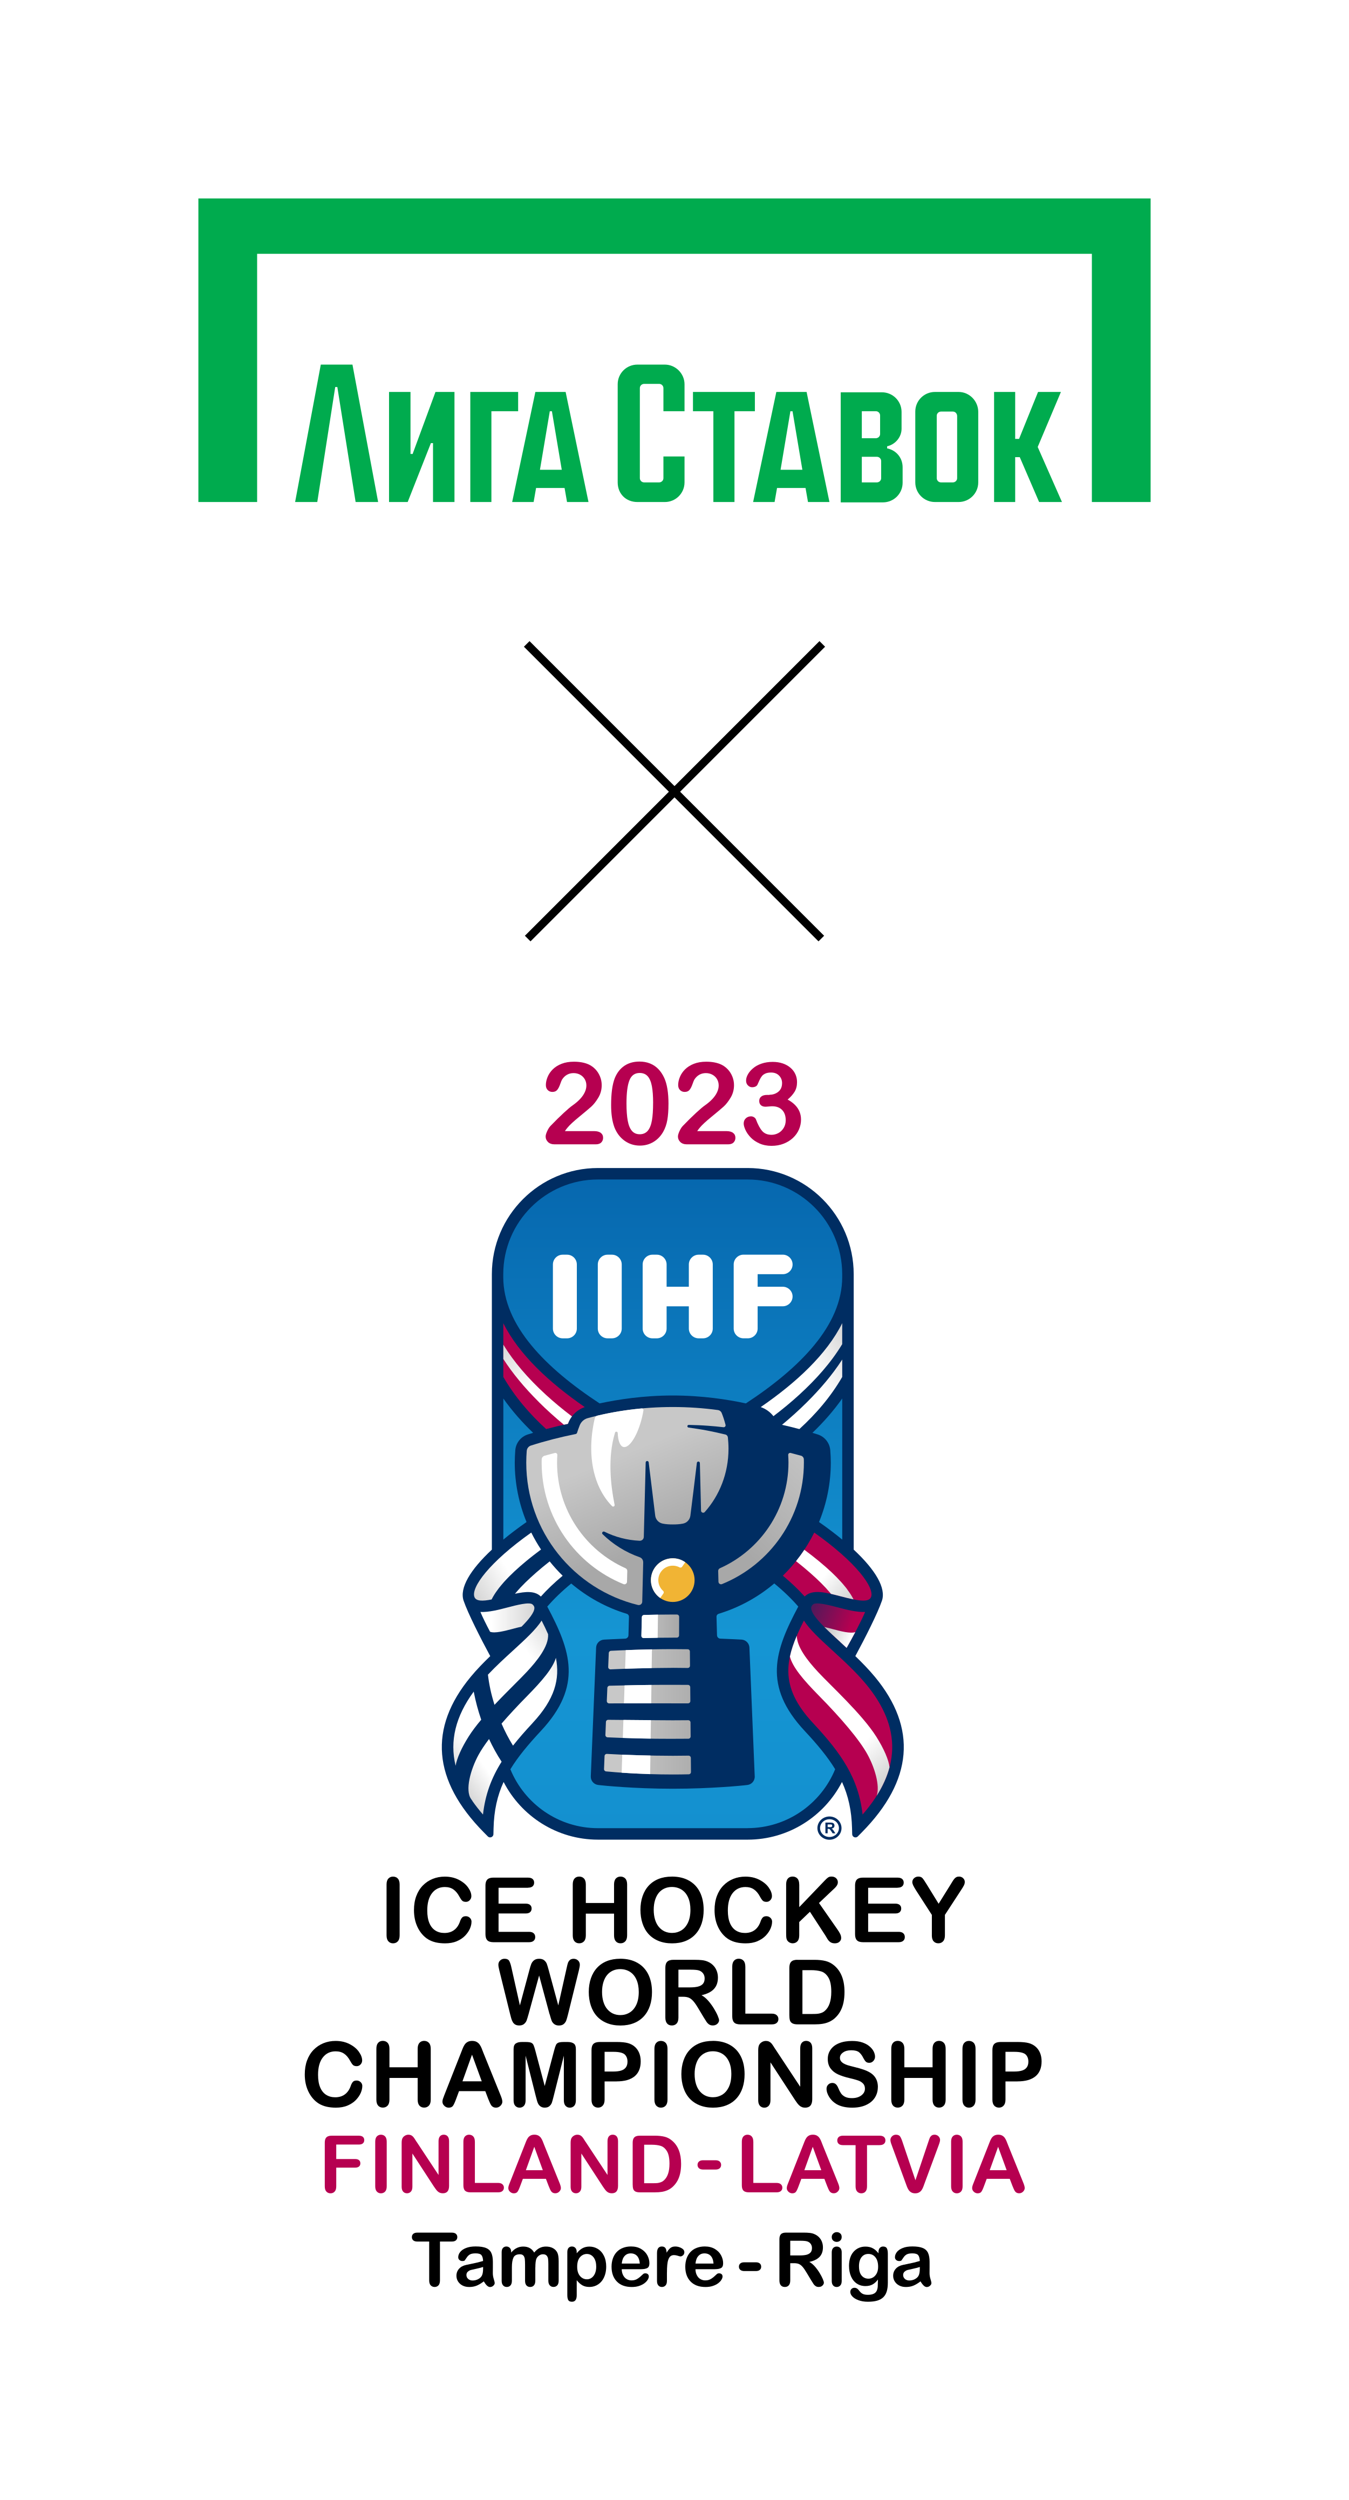 <?xml version="1.0" encoding="UTF-8"?> <svg xmlns="http://www.w3.org/2000/svg" width="680" height="1260" viewBox="0 0 680 1260" fill="none"><rect x="0" y="0" width="680" height="1260" fill="#333333" stroke="none"/> <g clip-path="url(#clip0_502_5253)"> <rect width="680" height="1260" fill="white"></rect> <g clip-path="url(#clip1_502_5253)"> <path d="M335.124 183.744H321.293C315.796 183.744 311.363 188.161 311.363 193.637V243.106C311.363 248.936 315.619 253 321.293 253H335.124C340.621 253 345.054 248.583 345.054 243.106V230.032H334.415V240.986C334.415 242.223 333.351 243.106 332.287 243.106H324.662C323.421 243.106 322.534 242.046 322.534 240.986V195.581C322.534 194.344 323.598 193.461 324.662 193.461H332.287C333.528 193.461 334.415 194.521 334.415 195.581V207.241H345.054V193.637C345.054 188.337 340.621 183.744 335.124 183.744Z" fill="#00AB4E"></path> <path d="M380.517 197.524H349.309V207.242H359.594V253H370.233V207.242H380.517V197.524Z" fill="#00AB4E"></path> <path d="M207.987 228.796H206.923V197.524H196.106V253H205.504L217.207 223.319H218.271V253H229.088V197.524H219.512L207.987 228.796Z" fill="#00AB4E"></path> <path d="M161.707 183.744L148.763 253H159.934L168.977 195.051H170.041L179.261 253H190.61L177.666 183.744H161.707Z" fill="#00AB4E"></path> <path d="M391.334 197.524L379.631 253H390.447L391.688 245.933H406.051L407.292 253H418.109L406.583 197.524H391.334ZM393.462 236.746L398.427 207.242H399.49L404.455 236.746H393.462Z" fill="#00AB4E"></path> <path d="M269.87 197.524L258.167 253H268.984L270.225 245.933H284.588L285.829 253H296.646L285.12 197.524H269.87ZM272.176 236.746L277.141 207.242H278.204L283.169 236.746H272.176Z" fill="#00AB4E"></path> <path d="M261.182 197.524H237.067V253H247.706V207.242H261.182V197.524Z" fill="#00AB4E"></path> <path d="M483.184 197.524H471.304C465.807 197.524 461.374 201.941 461.374 207.418V243.106C461.374 248.583 465.807 253 471.304 253H483.184C488.681 253 493.114 248.583 493.114 243.106V207.595C493.114 202.118 488.681 197.524 483.184 197.524ZM482.475 240.986C482.475 242.223 481.411 243.106 480.347 243.106H474.318C473.077 243.106 472.19 242.046 472.19 240.986V209.538C472.19 208.302 473.254 207.418 474.318 207.418H480.347C481.588 207.418 482.475 208.478 482.475 209.715V240.986Z" fill="#00AB4E"></path> <path d="M100 100V253H129.612V127.915H550.388V253H580V100H100Z" fill="#00AB4E"></path> <path d="M534.784 197.524H523.259L513.683 221.199H511.733V197.524H501.094V253H511.733V230.386H514.038L523.79 253H535.316L523.081 225.262L534.784 197.524Z" fill="#00AB4E"></path> <path d="M447.189 225.969V224.909C451.267 224.025 454.459 220.315 454.459 216.075V207.594C454.459 202.118 450.026 197.701 444.529 197.701H423.783V253.176H445.061C450.558 253.176 454.991 248.76 454.991 243.283V235.509C454.991 230.562 451.622 226.852 447.189 225.969ZM434.422 207.241H441.515C442.756 207.241 443.642 208.301 443.642 209.361V218.725C443.642 219.962 442.578 220.845 441.515 220.845H434.422V207.241ZM444.174 240.986C444.174 242.223 443.11 243.106 442.046 243.106H434.422V230.209H442.046C443.288 230.209 444.174 231.269 444.174 232.329V240.986Z" fill="#00AB4E"></path> </g> <path d="M266 473L414.492 324.508" stroke="black" stroke-width="4"></path> <path d="M414 473L265.508 324.508" stroke="black" stroke-width="4"></path> <g clip-path="url(#clip2_502_5253)"> <path d="M284.757 570.04H299.49C300.959 570.04 302.081 570.341 302.855 570.942C303.63 571.543 304.012 572.364 304.012 573.394C304.012 574.319 303.711 575.094 303.098 575.741C302.485 576.377 301.56 576.701 300.323 576.701H279.542C278.131 576.701 277.032 576.308 276.234 575.533C275.448 574.747 275.043 573.833 275.043 572.781C275.043 572.099 275.297 571.208 275.806 570.086C276.315 568.965 276.87 568.086 277.471 567.45C279.969 564.848 282.236 562.627 284.248 560.777C286.26 558.927 287.706 557.701 288.573 557.123C290.111 556.036 291.407 554.937 292.424 553.838C293.454 552.74 294.228 551.606 294.772 550.45C295.315 549.293 295.581 548.16 295.581 547.05C295.581 545.847 295.292 544.772 294.726 543.812C294.147 542.864 293.373 542.123 292.378 541.592C291.395 541.06 290.308 540.805 289.14 540.805C286.677 540.805 284.734 541.892 283.323 544.055C283.138 544.332 282.814 545.107 282.375 546.368C281.935 547.628 281.438 548.6 280.883 549.27C280.328 549.953 279.518 550.288 278.443 550.288C277.506 550.288 276.72 549.976 276.095 549.351C275.471 548.727 275.159 547.883 275.159 546.807C275.159 545.512 275.448 544.159 276.038 542.736C276.616 541.326 277.495 540.042 278.651 538.897C279.808 537.752 281.276 536.827 283.057 536.122C284.838 535.416 286.92 535.058 289.313 535.058C292.193 535.058 294.645 535.509 296.68 536.411C297.998 537.012 299.155 537.845 300.149 538.897C301.144 539.949 301.919 541.175 302.474 542.551C303.029 543.939 303.306 545.373 303.306 546.853C303.306 549.189 302.728 551.306 301.572 553.225C300.415 555.133 299.236 556.637 298.033 557.712C296.83 558.799 294.807 560.488 291.973 562.812C289.14 565.125 287.197 566.929 286.145 568.201C285.694 568.71 285.231 569.323 284.757 570.04Z" fill="#B60050"></path> <path d="M336.959 556.406C336.959 559.493 336.774 562.142 336.392 564.362C336.011 566.582 335.317 568.595 334.299 570.399C333.015 572.619 331.362 574.33 329.326 575.533C327.291 576.736 325.036 577.337 322.55 577.337C319.693 577.337 317.126 576.528 314.859 574.909C312.593 573.29 310.881 571.046 309.736 568.19C309.158 566.629 308.719 564.905 308.453 563.009C308.175 561.112 308.048 559.065 308.048 556.868C308.048 554.023 308.198 551.468 308.499 549.189C308.8 546.911 309.274 544.957 309.91 543.315C311.02 540.609 312.639 538.539 314.755 537.116C316.872 535.694 319.404 534.988 322.341 534.988C324.284 534.988 326.042 535.301 327.626 535.937C329.211 536.573 330.599 537.486 331.79 538.7C332.981 539.915 333.998 541.418 334.82 543.199C336.254 546.31 336.971 550.704 336.971 556.382L336.959 556.406ZM329.222 555.839C329.222 552.393 329.014 549.571 328.598 547.385C328.182 545.188 327.488 543.534 326.505 542.413C325.522 541.291 324.169 540.736 322.434 540.736C319.948 540.736 318.225 541.985 317.253 544.494C316.282 546.992 315.796 550.855 315.796 556.07C315.796 559.609 316.004 562.512 316.421 564.767C316.837 567.022 317.531 568.733 318.514 569.89C319.497 571.046 320.815 571.624 322.492 571.624C324.169 571.624 325.58 571.023 326.563 569.82C327.545 568.618 328.228 566.895 328.621 564.651C329.014 562.408 329.211 559.47 329.211 555.839H329.222Z" fill="#B60050"></path> <path d="M351.449 570.04H366.183C367.651 570.04 368.773 570.341 369.548 570.942C370.323 571.543 370.704 572.364 370.704 573.394C370.704 574.319 370.404 575.094 369.791 575.741C369.178 576.377 368.253 576.701 367.015 576.701H346.234C344.823 576.701 343.724 576.308 342.926 575.533C342.14 574.747 341.735 573.833 341.735 572.781C341.735 572.099 341.99 571.208 342.499 570.086C343.007 568.965 343.563 568.086 344.164 567.45C346.662 564.848 348.928 562.627 350.941 560.777C352.953 558.927 354.398 557.701 355.266 557.123C356.804 556.036 358.099 554.937 359.117 553.838C360.146 552.74 360.921 551.606 361.464 550.45C362.008 549.293 362.274 548.16 362.274 547.05C362.274 545.847 361.985 544.772 361.418 543.812C360.84 542.864 360.065 542.123 359.07 541.592C358.087 541.06 357 540.805 355.832 540.805C353.369 540.805 351.426 541.892 350.015 544.055C349.83 544.332 349.507 545.107 349.067 546.368C348.628 547.628 348.13 548.6 347.575 549.27C347.02 549.953 346.211 550.288 345.135 550.288C344.199 550.288 343.412 549.976 342.788 549.351C342.163 548.727 341.851 547.883 341.851 546.807C341.851 545.512 342.14 544.159 342.73 542.736C343.308 541.326 344.187 540.042 345.343 538.897C346.5 537.752 347.969 536.827 349.75 536.122C351.53 535.416 353.612 535.058 356.006 535.058C358.885 535.058 361.337 535.509 363.372 536.411C364.691 537.012 365.847 537.845 366.842 538.897C367.836 539.949 368.611 541.175 369.166 542.551C369.721 543.939 369.999 545.373 369.999 546.853C369.999 549.189 369.421 551.306 368.264 553.225C367.108 555.133 365.928 556.637 364.725 557.712C363.523 558.799 361.499 560.488 358.666 562.812C355.832 565.125 353.89 566.929 352.837 568.201C352.386 568.71 351.924 569.323 351.449 570.04Z" fill="#B60050"></path> <path d="M387.877 551.711C389.612 551.711 391.103 551.202 392.352 550.184C393.601 549.166 394.226 547.709 394.226 545.813C394.226 544.367 393.728 543.118 392.734 542.077C391.739 541.037 390.386 540.516 388.698 540.516C387.553 540.516 386.605 540.678 385.865 541.002C385.125 541.326 384.535 541.742 384.095 542.274C383.667 542.806 383.251 543.477 382.869 544.309C382.488 545.142 382.129 545.917 381.806 546.657C381.62 547.05 381.274 547.362 380.788 547.594C380.302 547.825 379.735 547.929 379.099 547.929C378.348 547.929 377.654 547.628 377.029 547.016C376.393 546.403 376.081 545.593 376.081 544.575C376.081 543.558 376.382 542.563 376.972 541.488C377.561 540.401 378.429 539.371 379.574 538.4C380.707 537.417 382.129 536.631 383.818 536.041C385.506 535.451 387.403 535.15 389.496 535.15C391.323 535.15 392.988 535.405 394.492 535.902C395.995 536.399 397.302 537.116 398.412 538.065C399.522 539.001 400.355 540.1 400.922 541.337C401.488 542.575 401.766 543.916 401.766 545.35C401.766 547.235 401.361 548.843 400.54 550.196C399.719 551.537 398.551 552.856 397.024 554.139C398.493 554.926 399.73 555.828 400.736 556.845C401.743 557.863 402.506 558.985 403.015 560.222C403.524 561.459 403.778 562.789 403.778 564.212C403.778 565.923 403.431 567.577 402.749 569.185C402.066 570.78 401.049 572.214 399.719 573.463C398.377 574.712 396.793 575.695 394.966 576.401C393.139 577.106 391.103 577.465 388.883 577.465C386.663 577.465 384.604 577.06 382.812 576.25C381.019 575.441 379.55 574.435 378.394 573.221C377.238 572.006 376.359 570.746 375.769 569.451C375.179 568.155 374.878 567.08 374.878 566.236C374.878 565.149 375.237 564.27 375.942 563.599C376.648 562.928 377.527 562.593 378.579 562.593C379.111 562.593 379.62 562.743 380.106 563.055C380.591 563.368 380.915 563.738 381.065 564.166C382.048 566.779 383.089 568.722 384.211 569.994C385.333 571.266 386.905 571.902 388.941 571.902C390.109 571.902 391.231 571.613 392.318 571.046C393.405 570.468 394.295 569.624 395.001 568.491C395.706 567.357 396.064 566.051 396.064 564.57C396.064 562.373 395.463 560.638 394.26 559.389C393.058 558.14 391.381 557.516 389.23 557.516C388.848 557.516 388.27 557.551 387.484 557.632C386.697 557.713 386.188 557.747 385.957 557.747C384.916 557.747 384.118 557.493 383.552 556.972C382.985 556.452 382.708 555.735 382.708 554.81C382.708 553.885 383.043 553.179 383.725 552.624C384.408 552.069 385.414 551.792 386.744 551.792H387.9L387.877 551.711Z" fill="#B60050"></path> <path d="M180.885 1080.76H169.494V1088.07H179.023C179.902 1088.07 180.561 1088.27 181.001 1088.66C181.44 1089.05 181.648 1089.58 181.648 1090.24C181.648 1090.9 181.429 1091.43 180.989 1091.82C180.55 1092.2 179.891 1092.41 179.023 1092.41H169.494V1101.82C169.494 1103.01 169.228 1103.9 168.685 1104.48C168.141 1105.06 167.459 1105.35 166.615 1105.35C165.77 1105.35 165.053 1105.06 164.521 1104.47C163.978 1103.88 163.712 1103 163.712 1101.82V1079.85C163.712 1079.01 163.839 1078.33 164.082 1077.81C164.325 1077.28 164.718 1076.9 165.238 1076.67C165.77 1076.42 166.441 1076.31 167.251 1076.31H180.885C181.81 1076.31 182.493 1076.52 182.944 1076.92C183.395 1077.33 183.614 1077.87 183.614 1078.53C183.614 1079.19 183.395 1079.74 182.944 1080.16C182.493 1080.56 181.81 1080.77 180.885 1080.77V1080.76Z" fill="#B60050"></path> <path d="M189.142 1101.82V1079.32C189.142 1078.15 189.408 1077.27 189.94 1076.69C190.472 1076.11 191.166 1075.81 192.01 1075.81C192.854 1075.81 193.583 1076.1 194.126 1076.68C194.67 1077.26 194.936 1078.14 194.936 1079.32V1101.82C194.936 1103 194.67 1103.89 194.126 1104.47C193.583 1105.06 192.877 1105.35 192.01 1105.35C191.143 1105.35 190.495 1105.05 189.952 1104.46C189.408 1103.87 189.142 1102.99 189.142 1101.82Z" fill="#B60050"></path> <path d="M209.935 1079.28L221.06 1096.11V1079.12C221.06 1078.02 221.292 1077.19 221.766 1076.63C222.24 1076.08 222.876 1075.8 223.686 1075.8C224.495 1075.8 225.177 1076.08 225.652 1076.63C226.137 1077.19 226.369 1078.01 226.369 1079.12V1101.58C226.369 1104.09 225.328 1105.33 223.246 1105.33C222.726 1105.33 222.263 1105.26 221.847 1105.11C221.431 1104.96 221.037 1104.73 220.679 1104.41C220.32 1104.09 219.973 1103.7 219.661 1103.26C219.349 1102.82 219.037 1102.39 218.724 1101.93L207.877 1085.29V1102.03C207.877 1103.11 207.623 1103.95 207.114 1104.5C206.605 1105.06 205.957 1105.33 205.171 1105.33C204.385 1105.33 203.702 1105.06 203.205 1104.49C202.708 1103.92 202.465 1103.1 202.465 1102.03V1080C202.465 1079.06 202.569 1078.33 202.777 1077.8C203.02 1077.21 203.436 1076.74 204.003 1076.37C204.57 1076 205.194 1075.81 205.853 1075.81C206.374 1075.81 206.813 1075.89 207.183 1076.06C207.553 1076.24 207.877 1076.46 208.155 1076.75C208.432 1077.04 208.721 1077.41 209.01 1077.86C209.299 1078.31 209.6 1078.78 209.912 1079.28H209.935Z" fill="#B60050"></path> <path d="M239.378 1079.33V1100.11H251.104C252.041 1100.11 252.758 1100.34 253.255 1100.79C253.752 1101.24 254.007 1101.82 254.007 1102.5C254.007 1103.18 253.764 1103.77 253.267 1104.2C252.769 1104.64 252.052 1104.85 251.104 1104.85H237.134C235.874 1104.85 234.972 1104.57 234.417 1104.02C233.862 1103.46 233.584 1102.56 233.584 1101.31V1079.32C233.584 1078.15 233.85 1077.27 234.37 1076.69C234.902 1076.1 235.585 1075.81 236.44 1075.81C237.296 1075.81 238.013 1076.1 238.557 1076.68C239.1 1077.26 239.366 1078.14 239.366 1079.32L239.378 1079.33Z" fill="#B60050"></path> <path d="M276.546 1101.62L275.182 1098.04H263.571L262.206 1101.7C261.674 1103.14 261.223 1104.1 260.842 1104.59C260.46 1105.09 259.847 1105.35 258.991 1105.35C258.263 1105.35 257.627 1105.08 257.06 1104.55C256.505 1104.02 256.228 1103.41 256.228 1102.73C256.228 1102.34 256.297 1101.95 256.424 1101.53C256.551 1101.11 256.771 1100.54 257.072 1099.8L264.38 1081.25C264.589 1080.71 264.843 1080.08 265.132 1079.33C265.421 1078.57 265.733 1077.96 266.069 1077.46C266.404 1076.97 266.832 1076.57 267.376 1076.26C267.919 1075.96 268.578 1075.8 269.376 1075.8C270.174 1075.8 270.857 1075.95 271.388 1076.26C271.932 1076.56 272.36 1076.96 272.695 1077.44C273.031 1077.93 273.308 1078.44 273.528 1078.99C273.759 1079.55 274.048 1080.27 274.395 1081.2L281.854 1099.63C282.444 1101.03 282.733 1102.05 282.733 1102.69C282.733 1103.32 282.456 1103.96 281.901 1104.5C281.345 1105.06 280.686 1105.33 279.9 1105.33C279.449 1105.33 279.056 1105.25 278.732 1105.09C278.408 1104.93 278.131 1104.71 277.911 1104.43C277.691 1104.15 277.448 1103.73 277.194 1103.15C276.939 1102.57 276.72 1102.06 276.546 1101.62ZM265.086 1093.69H273.62L269.318 1081.9L265.086 1093.69Z" fill="#B60050"></path> <path d="M295.107 1079.28L306.232 1096.11V1079.12C306.232 1078.02 306.463 1077.19 306.937 1076.63C307.411 1076.08 308.047 1075.8 308.857 1075.8C309.666 1075.8 310.349 1076.08 310.823 1076.63C311.309 1077.19 311.54 1078.01 311.54 1079.12V1101.58C311.54 1104.09 310.499 1105.33 308.418 1105.33C307.897 1105.33 307.435 1105.26 307.018 1105.11C306.602 1104.96 306.209 1104.73 305.85 1104.41C305.492 1104.09 305.145 1103.7 304.833 1103.26C304.52 1102.82 304.208 1102.39 303.896 1101.93L293.048 1085.29V1102.03C293.048 1103.11 292.794 1103.95 292.285 1104.5C291.776 1105.06 291.129 1105.33 290.342 1105.33C289.556 1105.33 288.874 1105.06 288.376 1104.49C287.879 1103.92 287.636 1103.1 287.636 1102.03V1080C287.636 1079.06 287.74 1078.33 287.948 1077.8C288.191 1077.21 288.608 1076.74 289.174 1076.37C289.741 1076 290.365 1075.81 291.025 1075.81C291.545 1075.81 291.984 1075.89 292.355 1076.06C292.725 1076.24 293.048 1076.46 293.326 1076.75C293.603 1077.04 293.893 1077.41 294.182 1077.86C294.471 1078.31 294.771 1078.78 295.084 1079.28H295.107Z" fill="#B60050"></path> <path d="M322.469 1076.3H330.009C331.975 1076.3 333.652 1076.48 335.051 1076.84C336.45 1077.2 337.722 1077.88 338.867 1078.89C341.839 1081.43 343.331 1085.31 343.331 1090.5C343.331 1092.21 343.181 1093.78 342.88 1095.19C342.579 1096.6 342.117 1097.89 341.492 1099.02C340.868 1100.15 340.07 1101.17 339.098 1102.07C338.335 1102.77 337.491 1103.31 336.589 1103.73C335.675 1104.14 334.704 1104.43 333.652 1104.61C332.611 1104.78 331.431 1104.86 330.113 1104.86H322.573C321.52 1104.86 320.734 1104.7 320.202 1104.39C319.67 1104.06 319.323 1103.62 319.161 1103.04C318.999 1102.47 318.918 1101.72 318.918 1100.79V1079.85C318.918 1078.6 319.196 1077.7 319.751 1077.14C320.306 1076.59 321.208 1076.31 322.457 1076.31L322.469 1076.3ZM324.712 1080.88V1100.26H329.095C330.055 1100.26 330.807 1100.23 331.35 1100.18C331.894 1100.13 332.46 1099.99 333.05 1099.78C333.628 1099.58 334.137 1099.29 334.565 1098.9C336.496 1097.26 337.468 1094.45 337.468 1090.45C337.468 1087.63 337.04 1085.52 336.196 1084.13C335.352 1082.73 334.299 1081.84 333.05 1081.44C331.801 1081.06 330.298 1080.86 328.528 1080.86H324.712V1080.88Z" fill="#B60050"></path> <path d="M360.62 1093.37H354.467C353.531 1093.37 352.825 1093.15 352.339 1092.72C351.854 1092.28 351.611 1091.72 351.611 1091.03C351.611 1090.34 351.854 1089.76 352.328 1089.33C352.802 1088.89 353.519 1088.68 354.479 1088.68H360.631C361.591 1088.68 362.308 1088.9 362.782 1089.33C363.256 1089.77 363.499 1090.34 363.499 1091.03C363.499 1091.72 363.268 1092.28 362.794 1092.72C362.331 1093.16 361.602 1093.37 360.631 1093.37H360.62Z" fill="#B60050"></path> <path d="M379.736 1079.33V1100.11H391.462C392.399 1100.11 393.116 1100.34 393.613 1100.79C394.11 1101.24 394.365 1101.82 394.365 1102.5C394.365 1103.18 394.122 1103.77 393.625 1104.2C393.127 1104.64 392.41 1104.85 391.462 1104.85H377.492C376.232 1104.85 375.33 1104.57 374.775 1104.02C374.219 1103.46 373.942 1102.56 373.942 1101.31V1079.32C373.942 1078.15 374.208 1077.27 374.728 1076.69C375.26 1076.1 375.943 1075.81 376.798 1075.81C377.654 1075.81 378.371 1076.1 378.915 1076.68C379.458 1077.26 379.724 1078.14 379.724 1079.32L379.736 1079.33Z" fill="#B60050"></path> <path d="M416.915 1101.62L415.551 1098.04H403.94L402.575 1101.7C402.044 1103.14 401.593 1104.1 401.211 1104.59C400.829 1105.09 400.216 1105.35 399.361 1105.35C398.632 1105.35 397.996 1105.08 397.429 1104.55C396.874 1104.02 396.597 1103.41 396.597 1102.73C396.597 1102.34 396.666 1101.95 396.793 1101.53C396.92 1101.11 397.14 1100.54 397.441 1099.8L404.75 1081.25C404.958 1080.71 405.212 1080.08 405.501 1079.33C405.79 1078.57 406.103 1077.96 406.438 1077.46C406.773 1076.97 407.201 1076.57 407.745 1076.26C408.288 1075.96 408.947 1075.8 409.745 1075.8C410.543 1075.8 411.226 1075.95 411.758 1076.26C412.301 1076.56 412.729 1076.96 413.064 1077.44C413.4 1077.93 413.677 1078.44 413.897 1078.99C414.128 1079.55 414.417 1080.27 414.764 1081.2L422.223 1099.63C422.813 1101.03 423.102 1102.05 423.102 1102.69C423.102 1103.32 422.825 1103.96 422.27 1104.5C421.715 1105.06 421.055 1105.33 420.269 1105.33C419.818 1105.33 419.425 1105.25 419.101 1105.09C418.777 1104.93 418.5 1104.71 418.28 1104.43C418.06 1104.15 417.817 1103.73 417.563 1103.15C417.309 1102.57 417.089 1102.06 416.915 1101.62ZM405.455 1093.69H413.99L409.688 1081.9L405.455 1093.69Z" fill="#B60050"></path> <path d="M443.363 1081.07H437.049V1101.82C437.049 1103.01 436.783 1103.9 436.251 1104.48C435.719 1105.06 435.025 1105.35 434.181 1105.35C433.337 1105.35 432.631 1105.06 432.088 1104.47C431.544 1103.88 431.278 1103 431.278 1101.82V1081.07H424.964C423.981 1081.07 423.241 1080.85 422.767 1080.42C422.281 1079.99 422.05 1079.42 422.05 1078.7C422.05 1077.98 422.304 1077.37 422.802 1076.94C423.299 1076.52 424.027 1076.3 424.976 1076.3H443.363C444.369 1076.3 445.109 1076.52 445.595 1076.96C446.081 1077.4 446.324 1077.97 446.324 1078.69C446.324 1079.41 446.081 1079.97 445.583 1080.41C445.086 1080.85 444.346 1081.06 443.363 1081.06V1081.07Z" fill="#B60050"></path> <path d="M454.985 1079.62L461.45 1098.77L467.937 1079.48C468.273 1078.46 468.527 1077.75 468.701 1077.36C468.874 1076.97 469.152 1076.61 469.533 1076.29C469.915 1075.96 470.458 1075.81 471.129 1075.81C471.627 1075.81 472.078 1075.94 472.505 1076.18C472.922 1076.42 473.257 1076.76 473.5 1077.16C473.743 1077.57 473.858 1077.99 473.858 1078.4C473.858 1078.69 473.824 1078.99 473.743 1079.33C473.662 1079.66 473.569 1079.99 473.454 1080.3C473.338 1080.62 473.222 1080.95 473.107 1081.28L466.191 1099.95C465.948 1100.66 465.694 1101.33 465.451 1101.98C465.208 1102.63 464.919 1103.18 464.595 1103.68C464.272 1104.17 463.844 1104.57 463.3 1104.88C462.757 1105.2 462.097 1105.35 461.323 1105.35C460.548 1105.35 459.889 1105.2 459.345 1104.88C458.802 1104.58 458.374 1104.18 458.038 1103.68C457.703 1103.18 457.414 1102.62 457.171 1101.98C456.928 1101.35 456.674 1100.67 456.431 1099.96L449.631 1081.45C449.515 1081.12 449.388 1080.78 449.272 1080.46C449.145 1080.14 449.041 1079.79 448.96 1079.41C448.879 1079.03 448.833 1078.71 448.833 1078.45C448.833 1077.79 449.099 1077.19 449.631 1076.63C450.163 1076.09 450.834 1075.81 451.632 1075.81C452.615 1075.81 453.32 1076.11 453.725 1076.71C454.13 1077.31 454.557 1078.29 454.985 1079.6V1079.62Z" fill="#B60050"></path> <path d="M479.433 1101.82V1079.32C479.433 1078.15 479.699 1077.27 480.231 1076.69C480.763 1076.1 481.456 1075.81 482.301 1075.81C483.145 1075.81 483.873 1076.1 484.417 1076.68C484.96 1077.26 485.226 1078.14 485.226 1079.32V1101.82C485.226 1103 484.96 1103.89 484.417 1104.47C483.873 1105.06 483.168 1105.35 482.301 1105.35C481.433 1105.35 480.786 1105.05 480.242 1104.46C479.699 1103.87 479.433 1102.99 479.433 1101.82Z" fill="#B60050"></path> <path d="M510.355 1101.62L508.991 1098.04H497.38L496.015 1101.7C495.483 1103.14 495.032 1104.1 494.651 1104.59C494.269 1105.09 493.656 1105.35 492.801 1105.35C492.072 1105.35 491.436 1105.08 490.869 1104.55C490.314 1104.02 490.037 1103.41 490.037 1102.73C490.037 1102.34 490.106 1101.95 490.233 1101.53C490.36 1101.11 490.58 1100.54 490.881 1099.8L498.19 1081.25C498.398 1080.71 498.652 1080.08 498.941 1079.33C499.23 1078.57 499.543 1077.96 499.878 1077.46C500.213 1076.97 500.641 1076.57 501.185 1076.26C501.728 1075.96 502.387 1075.8 503.185 1075.8C503.983 1075.8 504.666 1075.95 505.198 1076.26C505.741 1076.56 506.169 1076.96 506.504 1077.44C506.84 1077.93 507.117 1078.44 507.337 1078.99C507.568 1079.55 507.857 1080.27 508.204 1081.2L515.663 1099.63C516.253 1101.03 516.542 1102.05 516.542 1102.69C516.542 1103.32 516.265 1103.96 515.71 1104.5C515.155 1105.06 514.495 1105.33 513.709 1105.33C513.258 1105.33 512.865 1105.25 512.541 1105.09C512.217 1104.93 511.94 1104.71 511.72 1104.43C511.5 1104.15 511.257 1103.73 511.003 1103.15C510.749 1102.57 510.529 1102.06 510.355 1101.62ZM498.895 1093.69H507.43L503.128 1081.9L498.895 1093.69Z" fill="#B60050"></path> <path d="M194.855 975.35V949.724C194.855 948.394 195.156 947.399 195.769 946.728C196.37 946.058 197.156 945.734 198.116 945.734C199.076 945.734 199.909 946.058 200.522 946.717C201.134 947.376 201.447 948.382 201.447 949.724V975.35C201.447 976.692 201.134 977.698 200.522 978.369C199.909 979.039 199.099 979.363 198.116 979.363C197.133 979.363 196.393 979.028 195.78 978.357C195.167 977.686 194.855 976.68 194.855 975.35Z" fill="black"></path> <path d="M237.667 968.539C237.667 969.58 237.412 970.69 236.904 971.904C236.395 973.107 235.585 974.298 234.498 975.455C233.4 976.611 232 977.559 230.3 978.288C228.6 979.017 226.611 979.375 224.356 979.375C222.645 979.375 221.083 979.213 219.673 978.889C218.262 978.565 216.99 978.057 215.845 977.374C214.7 976.692 213.648 975.778 212.688 974.657C211.832 973.639 211.092 972.494 210.49 971.234C209.889 969.973 209.426 968.62 209.126 967.186C208.825 965.752 208.675 964.226 208.675 962.618C208.675 960.005 209.056 957.657 209.82 955.587C210.583 953.517 211.67 951.748 213.092 950.267C214.515 948.799 216.18 947.677 218.088 946.902C219.996 946.127 222.032 945.746 224.194 945.746C226.831 945.746 229.167 946.266 231.225 947.318C233.284 948.371 234.857 949.666 235.955 951.216C237.054 952.765 237.597 954.222 237.597 955.599C237.597 956.35 237.331 957.021 236.799 957.599C236.268 958.177 235.62 958.466 234.868 958.466C234.024 958.466 233.388 958.27 232.972 957.865C232.555 957.46 232.081 956.778 231.561 955.807C230.705 954.199 229.687 952.985 228.531 952.187C227.374 951.389 225.94 950.984 224.241 950.984C221.534 950.984 219.372 952.014 217.776 954.072C216.169 956.13 215.371 959.056 215.371 962.838C215.371 965.37 215.729 967.475 216.435 969.152C217.14 970.829 218.146 972.089 219.453 972.91C220.76 973.743 222.275 974.148 224.021 974.148C225.917 974.148 227.513 973.674 228.82 972.737C230.127 971.8 231.121 970.413 231.781 968.597C232.058 967.741 232.405 967.036 232.821 966.504C233.238 965.96 233.897 965.694 234.822 965.694C235.608 965.694 236.279 965.972 236.846 966.515C237.412 967.059 237.69 967.741 237.69 968.562L237.667 968.539Z" fill="black"></path> <path d="M266.161 951.366H251.313V959.357H264.982C265.988 959.357 266.74 959.588 267.237 960.039C267.734 960.49 267.977 961.092 267.977 961.82C267.977 962.549 267.734 963.162 267.249 963.624C266.763 964.087 266.011 964.318 264.982 964.318H251.313V973.57H266.67C267.711 973.57 268.486 973.812 269.006 974.287C269.527 974.772 269.793 975.408 269.793 976.206C269.793 977.004 269.527 977.606 269.006 978.08C268.486 978.554 267.7 978.797 266.67 978.797H248.757C247.323 978.797 246.294 978.484 245.658 977.837C245.033 977.201 244.709 976.172 244.709 974.749V950.29C244.709 949.342 244.848 948.567 245.137 947.966C245.415 947.365 245.854 946.925 246.456 946.659C247.057 946.382 247.82 946.254 248.757 946.254H266.15C267.202 946.254 267.977 946.486 268.486 946.948C268.995 947.411 269.249 948.024 269.249 948.775C269.249 949.527 268.995 950.163 268.486 950.626C267.977 951.088 267.191 951.32 266.15 951.32L266.161 951.366Z" fill="black"></path> <path d="M295.304 949.712V959.033H309.528V949.712C309.528 948.382 309.829 947.388 310.43 946.717C311.031 946.046 311.818 945.723 312.789 945.723C313.76 945.723 314.582 946.046 315.194 946.706C315.807 947.365 316.12 948.371 316.12 949.712V975.339C316.12 976.681 315.807 977.687 315.183 978.357C314.558 979.028 313.76 979.352 312.789 979.352C311.818 979.352 311.008 979.017 310.418 978.346C309.829 977.675 309.528 976.669 309.528 975.339V964.399H295.304V975.339C295.304 976.681 294.991 977.687 294.367 978.357C293.742 979.028 292.944 979.352 291.973 979.352C291.002 979.352 290.192 979.017 289.602 978.346C289.013 977.675 288.712 976.669 288.712 975.339V949.712C288.712 948.382 289.001 947.388 289.591 946.717C290.181 946.046 290.967 945.723 291.973 945.723C292.979 945.723 293.766 946.046 294.378 946.706C294.991 947.365 295.304 948.371 295.304 949.712Z" fill="black"></path> <path d="M338.659 945.723C342.036 945.723 344.927 946.405 347.344 947.781C349.761 949.146 351.588 951.1 352.837 953.621C354.075 956.142 354.699 959.103 354.699 962.514C354.699 965.035 354.364 967.313 353.682 969.372C352.999 971.43 351.982 973.211 350.617 974.715C349.252 976.218 347.587 977.375 345.598 978.172C343.62 978.97 341.342 979.375 338.787 979.375C336.231 979.375 333.964 978.97 331.952 978.149C329.94 977.328 328.263 976.172 326.91 974.68C325.557 973.188 324.551 971.384 323.857 969.291C323.175 967.186 322.828 964.92 322.828 962.48C322.828 960.039 323.186 957.68 323.903 955.599C324.62 953.517 325.661 951.736 327.026 950.267C328.39 948.799 330.044 947.677 331.998 946.902C333.953 946.127 336.173 945.734 338.659 945.734V945.723ZM348.027 962.456C348.027 960.074 347.645 958.016 346.87 956.269C346.095 954.523 344.997 953.205 343.574 952.303C342.152 951.412 340.51 950.961 338.659 950.961C337.341 950.961 336.127 951.204 335.005 951.701C333.883 952.199 332.923 952.916 332.125 953.864C331.316 954.812 330.68 956.015 330.217 957.495C329.755 958.964 329.523 960.618 329.523 962.456C329.523 964.295 329.755 965.972 330.217 967.475C330.68 968.967 331.339 970.205 332.195 971.188C333.051 972.171 334.022 972.911 335.121 973.396C336.219 973.882 337.433 974.125 338.752 974.125C340.44 974.125 341.99 973.709 343.401 972.864C344.812 972.02 345.933 970.725 346.778 968.956C347.61 967.198 348.027 965.024 348.027 962.456Z" fill="black"></path> <path d="M389.184 968.539C389.184 969.58 388.929 970.69 388.421 971.904C387.912 973.107 387.102 974.298 386.015 975.455C384.917 976.611 383.517 977.559 381.817 978.288C380.117 979.017 378.128 979.375 375.873 979.375C374.162 979.375 372.601 979.213 371.19 978.889C369.79 978.565 368.507 978.057 367.362 977.374C366.217 976.692 365.165 975.778 364.205 974.657C363.349 973.639 362.609 972.494 362.008 971.234C361.406 969.973 360.944 968.62 360.643 967.186C360.342 965.752 360.192 964.226 360.192 962.618C360.192 960.005 360.574 957.657 361.337 955.587C362.1 953.517 363.187 951.748 364.609 950.267C366.032 948.799 367.697 947.677 369.605 946.902C371.513 946.127 373.549 945.746 375.711 945.746C378.348 945.746 380.684 946.266 382.743 947.318C384.801 948.371 386.374 949.666 387.472 951.216C388.571 952.765 389.115 954.222 389.115 955.599C389.115 956.35 388.849 957.021 388.317 957.599C387.785 958.177 387.137 958.466 386.385 958.466C385.541 958.466 384.905 958.27 384.489 957.865C384.072 957.46 383.598 956.778 383.078 955.807C382.222 954.199 381.204 952.985 380.048 952.187C378.892 951.389 377.458 950.984 375.758 950.984C373.052 950.984 370.889 952.014 369.293 954.072C367.686 956.13 366.888 959.056 366.888 962.838C366.888 965.37 367.246 967.475 367.952 969.152C368.657 970.829 369.663 972.089 370.97 972.91C372.277 973.743 373.792 974.148 375.538 974.148C377.434 974.148 379.03 973.674 380.337 972.737C381.644 971.8 382.638 970.413 383.298 968.597C383.575 967.741 383.922 967.036 384.338 966.504C384.755 965.96 385.414 965.694 386.339 965.694C387.125 965.694 387.796 965.972 388.363 966.515C388.93 967.059 389.207 967.741 389.207 968.562L389.184 968.539Z" fill="black"></path> <path d="M402.888 949.712V961.115L415.828 947.619C416.453 946.971 416.973 946.486 417.413 946.174C417.852 945.861 418.43 945.711 419.159 945.711C420.107 945.711 420.87 945.988 421.46 946.544C422.039 947.099 422.339 947.769 422.339 948.579C422.339 949.539 421.842 950.499 420.847 951.447L412.833 959.033L422.062 972.263C422.709 973.176 423.207 973.986 423.53 974.668C423.854 975.351 424.016 976.021 424.016 976.68C424.016 977.409 423.727 978.034 423.16 978.566C422.594 979.097 421.819 979.363 420.836 979.363C419.922 979.363 419.171 979.167 418.592 978.774C418.014 978.38 417.528 977.86 417.124 977.212C416.719 976.565 416.372 975.975 416.06 975.432L408.265 963.451L402.876 968.62V975.339C402.876 976.704 402.564 977.71 401.94 978.369C401.315 979.028 400.517 979.352 399.546 979.352C398.979 979.352 398.447 979.202 397.927 978.912C397.406 978.612 397.013 978.219 396.724 977.71C396.516 977.293 396.389 976.819 396.342 976.264C396.296 975.721 396.273 974.923 396.273 973.893V949.701C396.273 948.371 396.562 947.376 397.152 946.705C397.73 946.035 398.528 945.711 399.534 945.711C400.54 945.711 401.327 946.035 401.94 946.694C402.552 947.353 402.865 948.359 402.865 949.701L402.888 949.712Z" fill="black"></path> <path d="M452.465 951.366H437.616V959.357H451.285C452.291 959.357 453.043 959.588 453.54 960.039C454.037 960.49 454.28 961.092 454.28 961.82C454.28 962.549 454.037 963.162 453.552 963.624C453.066 964.087 452.303 964.318 451.285 964.318H437.616V973.57H452.974C454.003 973.57 454.789 973.812 455.31 974.287C455.83 974.772 456.096 975.408 456.096 976.206C456.096 977.004 455.83 977.606 455.31 978.08C454.789 978.554 454.003 978.797 452.974 978.797H435.06C433.626 978.797 432.597 978.484 431.961 977.837C431.337 977.201 431.013 976.172 431.013 974.749V950.29C431.013 949.342 431.151 948.567 431.429 947.966C431.707 947.365 432.146 946.925 432.747 946.659C433.349 946.382 434.112 946.254 435.049 946.254H452.442C453.494 946.254 454.269 946.486 454.778 946.948C455.286 947.411 455.541 948.024 455.541 948.775C455.541 949.527 455.286 950.163 454.778 950.626C454.269 951.088 453.482 951.32 452.442 951.32L452.465 951.366Z" fill="black"></path> <path d="M469.73 975.351V965.035L461.785 952.719C461.091 951.609 460.594 950.742 460.305 950.117C460.016 949.493 459.877 948.961 459.877 948.498C459.877 947.746 460.166 947.087 460.756 946.544C461.334 946 462.063 945.723 462.918 945.723C463.82 945.723 464.503 945.977 464.965 946.486C465.428 946.995 466.133 948.012 467.058 949.539L473.141 959.415L479.294 949.539C479.664 948.938 479.976 948.417 480.23 948.012C480.485 947.596 480.762 947.214 481.063 946.844C481.364 946.486 481.699 946.208 482.069 946.012C482.439 945.815 482.89 945.723 483.422 945.723C484.255 945.723 484.937 945.989 485.492 946.532C486.047 947.076 486.325 947.7 486.325 948.406C486.325 948.984 486.186 949.562 485.897 950.14C485.619 950.719 485.134 951.516 484.451 952.534L476.31 965.024V975.339C476.31 976.681 475.998 977.687 475.373 978.357C474.749 979.028 473.962 979.352 473.003 979.352C472.043 979.352 471.233 979.028 470.632 978.369C470.031 977.71 469.718 976.704 469.718 975.339L469.73 975.351Z" fill="black"></path> <path d="M277.02 1015.09L271.759 995.577L266.427 1015.09C266.011 1016.57 265.687 1017.63 265.444 1018.27C265.202 1018.91 264.774 1019.49 264.172 1020C263.571 1020.51 262.762 1020.76 261.755 1020.76C260.946 1020.76 260.275 1020.61 259.743 1020.31C259.223 1020.01 258.795 1019.58 258.471 1019.03C258.147 1018.47 257.881 1017.82 257.673 1017.05C257.465 1016.29 257.28 1015.58 257.118 1014.94L251.706 993.033C251.382 991.761 251.22 990.789 251.22 990.13C251.22 989.286 251.509 988.58 252.111 988.002C252.7 987.424 253.429 987.135 254.308 987.135C255.511 987.135 256.309 987.516 256.725 988.291C257.141 989.066 257.5 990.176 257.812 991.645L262.068 1010.65L266.844 992.871C267.202 991.506 267.514 990.477 267.804 989.76C268.093 989.043 268.544 988.442 269.18 987.921C269.816 987.401 270.683 987.146 271.782 987.146C272.88 987.146 273.759 987.412 274.372 987.956C274.985 988.499 275.413 989.089 275.644 989.725C275.876 990.361 276.199 991.414 276.593 992.871L281.415 1010.65L285.671 991.645C285.879 990.65 286.075 989.876 286.26 989.32C286.445 988.754 286.758 988.257 287.22 987.817C287.671 987.378 288.33 987.146 289.186 987.146C290.042 987.146 290.771 987.435 291.372 988.002C291.973 988.569 292.274 989.286 292.274 990.142C292.274 990.743 292.112 991.714 291.788 993.044L286.376 1014.95C286.006 1016.43 285.705 1017.51 285.451 1018.2C285.208 1018.88 284.792 1019.49 284.214 1020C283.624 1020.52 282.803 1020.78 281.739 1020.78C280.733 1020.78 279.923 1020.52 279.322 1020.02C278.709 1019.53 278.293 1018.96 278.061 1018.32C277.818 1017.7 277.495 1016.62 277.067 1015.1L277.02 1015.09Z" fill="black"></path> <path d="M312.615 987.124C315.992 987.124 318.883 987.806 321.3 989.182C323.717 990.547 325.544 992.501 326.793 995.022C328.031 997.543 328.655 1000.5 328.655 1003.92C328.655 1006.44 328.32 1008.71 327.638 1010.77C326.955 1012.83 325.938 1014.61 324.573 1016.12C323.208 1017.62 321.543 1018.78 319.554 1019.57C317.577 1020.37 315.298 1020.78 312.743 1020.78C310.187 1020.78 307.92 1020.37 305.908 1019.55C303.896 1018.73 302.219 1017.57 300.866 1016.08C299.513 1014.59 298.507 1012.79 297.813 1010.69C297.131 1008.59 296.784 1006.32 296.784 1003.88C296.784 1001.44 297.142 999.081 297.859 997C298.576 994.918 299.617 993.137 300.982 991.668C302.346 990.2 304 989.078 305.954 988.303C307.909 987.528 310.129 987.135 312.615 987.135V987.124ZM321.983 1003.86C321.983 1001.48 321.601 999.417 320.826 997.67C320.051 995.924 318.953 994.606 317.53 993.704C316.108 992.813 314.466 992.362 312.615 992.362C311.297 992.362 310.083 992.605 308.961 993.102C307.839 993.6 306.879 994.317 306.081 995.265C305.272 996.213 304.636 997.416 304.173 998.896C303.711 1000.36 303.479 1002.02 303.479 1003.86C303.479 1005.7 303.711 1007.37 304.173 1008.88C304.636 1010.37 305.295 1011.61 306.151 1012.59C307.007 1013.57 307.978 1014.31 309.077 1014.8C310.175 1015.28 311.39 1015.53 312.708 1015.53C314.396 1015.53 315.946 1015.11 317.357 1014.27C318.768 1013.42 319.889 1012.13 320.734 1010.36C321.566 1008.6 321.983 1006.42 321.983 1003.86Z" fill="black"></path> <path d="M344.291 1006.3H341.978V1016.75C341.978 1018.13 341.677 1019.15 341.064 1019.79C340.463 1020.44 339.665 1020.76 338.694 1020.76C337.641 1020.76 336.832 1020.43 336.254 1019.75C335.675 1019.06 335.386 1018.07 335.386 1016.75V991.715C335.386 990.292 335.698 989.263 336.346 988.627C336.982 987.991 338.011 987.667 339.434 987.667H350.154C351.634 987.667 352.895 987.725 353.947 987.852C355 987.979 355.948 988.234 356.792 988.615C357.81 989.043 358.712 989.656 359.498 990.454C360.284 991.252 360.874 992.177 361.279 993.241C361.684 994.293 361.892 995.415 361.892 996.606C361.892 999.035 361.21 1000.97 359.833 1002.42C358.469 1003.87 356.387 1004.9 353.612 1005.51C354.78 1006.14 355.902 1007.05 356.965 1008.26C358.029 1009.48 358.978 1010.77 359.822 1012.14C360.655 1013.5 361.314 1014.74 361.776 1015.84C362.239 1016.94 362.47 1017.7 362.47 1018.12C362.47 1018.53 362.331 1018.97 362.054 1019.39C361.776 1019.8 361.406 1020.14 360.932 1020.38C360.458 1020.63 359.914 1020.75 359.29 1020.75C358.55 1020.75 357.925 1020.58 357.428 1020.23C356.931 1019.89 356.491 1019.45 356.133 1018.91C355.774 1018.38 355.277 1017.6 354.653 1016.57L352.016 1012.17C351.068 1010.56 350.223 1009.33 349.472 1008.48C348.72 1007.64 347.968 1007.06 347.194 1006.75C346.419 1006.44 345.459 1006.29 344.291 1006.29V1006.3ZM348.061 992.628H341.978V1001.57H347.876C349.46 1001.57 350.79 1001.43 351.866 1001.16C352.941 1000.89 353.774 1000.42 354.34 999.763C354.907 999.104 355.196 998.202 355.196 997.046C355.196 996.144 354.965 995.346 354.514 994.663C354.051 993.981 353.415 993.461 352.606 993.125C351.831 992.802 350.316 992.64 348.061 992.64V992.628Z" fill="black"></path> <path d="M375.711 991.113V1014.8H389.068C390.132 1014.8 390.953 1015.05 391.52 1015.57C392.086 1016.09 392.376 1016.74 392.376 1017.53C392.376 1018.31 392.098 1018.97 391.531 1019.47C390.965 1019.97 390.144 1020.21 389.068 1020.21H373.155C371.721 1020.21 370.692 1019.9 370.056 1019.25C369.432 1018.61 369.108 1017.58 369.108 1016.16V991.102C369.108 989.772 369.409 988.777 370.01 988.106C370.611 987.436 371.398 987.112 372.369 987.112C373.341 987.112 374.162 987.436 374.774 988.095C375.387 988.754 375.7 989.76 375.7 991.102L375.711 991.113Z" fill="black"></path> <path d="M401.928 987.678H410.52C412.752 987.678 414.672 987.887 416.268 988.303C417.864 988.719 419.321 989.494 420.616 990.627C424.005 993.53 425.693 997.936 425.693 1003.86C425.693 1005.81 425.52 1007.59 425.184 1009.2C424.849 1010.81 424.317 1012.26 423.611 1013.56C422.906 1014.85 421.992 1016.01 420.882 1017.03C420.015 1017.82 419.055 1018.44 418.026 1018.91C416.985 1019.39 415.875 1019.72 414.684 1019.91C413.493 1020.11 412.151 1020.2 410.659 1020.2H402.067C400.864 1020.2 399.962 1020.01 399.361 1019.65C398.759 1019.3 398.355 1018.79 398.17 1018.13C397.985 1017.47 397.892 1016.61 397.892 1015.56V991.703C397.892 990.28 398.216 989.251 398.852 988.615C399.488 987.979 400.517 987.655 401.94 987.655L401.928 987.678ZM404.484 992.894V1014.97H409.48C410.578 1014.97 411.434 1014.94 412.059 1014.88C412.683 1014.82 413.319 1014.67 413.99 1014.44C414.661 1014.21 415.239 1013.87 415.724 1013.44C417.933 1011.58 419.032 1008.37 419.032 1003.81C419.032 1000.6 418.546 998.202 417.575 996.595C416.603 994.999 415.412 993.981 413.99 993.542C412.567 993.102 410.856 992.882 408.844 992.882H404.495L404.484 992.894Z" fill="black"></path> <path d="M182.62 1051.34C182.62 1052.38 182.366 1053.49 181.857 1054.71C181.348 1055.91 180.538 1057.1 179.451 1058.26C178.353 1059.41 176.953 1060.36 175.253 1061.09C173.553 1061.82 171.564 1062.18 169.309 1062.18C167.598 1062.18 166.037 1062.01 164.626 1061.69C163.215 1061.37 161.943 1060.86 160.798 1060.18C159.653 1059.49 158.601 1058.58 157.641 1057.46C156.785 1056.44 156.045 1055.3 155.444 1054.04C154.842 1052.77 154.38 1051.42 154.079 1049.99C153.778 1048.55 153.628 1047.03 153.628 1045.42C153.628 1042.81 154.01 1040.46 154.773 1038.39C155.536 1036.32 156.623 1034.55 158.046 1033.07C159.468 1031.6 161.133 1030.48 163.041 1029.7C164.95 1028.93 166.985 1028.55 169.147 1028.55C171.784 1028.55 174.12 1029.07 176.179 1030.12C178.237 1031.17 179.81 1032.47 180.908 1034.02C182.007 1035.57 182.551 1037.02 182.551 1038.4C182.551 1039.15 182.285 1039.82 181.753 1040.4C181.221 1040.98 180.573 1041.27 179.821 1041.27C178.977 1041.27 178.341 1041.07 177.925 1040.67C177.508 1040.26 177.034 1039.58 176.514 1038.61C175.658 1037 174.641 1035.79 173.484 1034.99C172.328 1034.19 170.894 1033.79 169.194 1033.79C166.488 1033.79 164.325 1034.82 162.729 1036.87C161.122 1038.93 160.324 1041.86 160.324 1045.64C160.324 1048.17 160.682 1050.28 161.388 1051.95C162.093 1053.63 163.099 1054.89 164.406 1055.71C165.713 1056.54 167.228 1056.95 168.974 1056.95C170.87 1056.95 172.466 1056.48 173.773 1055.54C175.08 1054.6 176.074 1053.21 176.734 1051.4C177.011 1050.54 177.358 1049.84 177.774 1049.31C178.191 1048.76 178.85 1048.5 179.775 1048.5C180.561 1048.5 181.232 1048.77 181.799 1049.32C182.366 1049.86 182.643 1050.54 182.643 1051.36L182.62 1051.34Z" fill="black"></path> <path d="M196.312 1032.51V1041.83H210.536V1032.51C210.536 1031.18 210.837 1030.19 211.438 1029.52C212.04 1028.85 212.826 1028.52 213.797 1028.52C214.769 1028.52 215.59 1028.85 216.203 1029.51C216.816 1030.17 217.128 1031.17 217.128 1032.51V1058.14C217.128 1059.48 216.816 1060.49 216.191 1061.16C215.567 1061.83 214.769 1062.15 213.797 1062.15C212.826 1062.15 212.016 1061.82 211.427 1061.15C210.837 1060.48 210.536 1059.47 210.536 1058.14V1047.2H196.312V1058.14C196.312 1059.48 196 1060.49 195.375 1061.16C194.751 1061.83 193.953 1062.15 192.981 1062.15C192.01 1062.15 191.2 1061.82 190.611 1061.15C190.021 1060.48 189.72 1059.47 189.72 1058.14V1032.51C189.72 1031.18 190.009 1030.19 190.599 1029.52C191.189 1028.85 191.975 1028.52 192.981 1028.52C193.987 1028.52 194.774 1028.85 195.387 1029.51C196 1030.17 196.312 1031.17 196.312 1032.51Z" fill="black"></path> <path d="M246.166 1057.93L244.617 1053.85H231.387L229.837 1058.02C229.224 1059.66 228.716 1060.75 228.288 1061.32C227.86 1061.89 227.154 1062.18 226.183 1062.18C225.35 1062.18 224.622 1061.88 223.986 1061.26C223.35 1060.65 223.026 1059.97 223.026 1059.2C223.026 1058.77 223.095 1058.3 223.246 1057.83C223.396 1057.35 223.639 1056.7 223.974 1055.85L232.301 1034.72C232.532 1034.12 232.821 1033.39 233.156 1032.54C233.492 1031.68 233.839 1030.98 234.22 1030.42C234.602 1029.85 235.088 1029.4 235.712 1029.06C236.325 1028.71 237.088 1028.54 237.99 1028.54C238.892 1028.54 239.679 1028.71 240.292 1029.06C240.904 1029.4 241.402 1029.85 241.783 1030.4C242.165 1030.94 242.477 1031.53 242.743 1032.17C242.998 1032.79 243.333 1033.64 243.726 1034.69L252.226 1055.68C252.897 1057.27 253.221 1058.44 253.221 1059.16C253.221 1059.88 252.908 1060.6 252.272 1061.23C251.648 1061.85 250.885 1062.18 249.994 1062.18C249.474 1062.18 249.034 1062.08 248.664 1061.9C248.294 1061.71 247.982 1061.46 247.728 1061.15C247.473 1060.84 247.207 1060.34 246.918 1059.68C246.629 1059.02 246.386 1058.44 246.178 1057.93H246.166ZM233.122 1048.9H242.836L237.932 1035.47L233.122 1048.9Z" fill="black"></path> <path d="M270.163 1056.71L264.947 1035.98V1058.44C264.947 1059.68 264.67 1060.62 264.115 1061.24C263.56 1061.86 262.82 1062.18 261.906 1062.18C260.992 1062.18 260.299 1061.86 259.732 1061.25C259.165 1060.64 258.888 1059.7 258.888 1058.44V1032.7C258.888 1031.28 259.258 1030.32 259.998 1029.83C260.738 1029.33 261.733 1029.09 262.993 1029.09H265.028C266.254 1029.09 267.145 1029.21 267.7 1029.43C268.255 1029.65 268.66 1030.05 268.937 1030.63C269.203 1031.21 269.504 1032.14 269.851 1033.45L274.581 1051.27L279.31 1033.45C279.646 1032.14 279.958 1031.21 280.224 1030.63C280.49 1030.05 280.895 1029.66 281.461 1029.43C282.017 1029.21 282.907 1029.09 284.133 1029.09H286.18C287.44 1029.09 288.435 1029.33 289.175 1029.83C289.915 1030.33 290.285 1031.29 290.285 1032.7V1058.44C290.285 1059.68 290.008 1060.62 289.452 1061.24C288.897 1061.86 288.157 1062.18 287.221 1062.18C286.353 1062.18 285.625 1061.86 285.07 1061.24C284.503 1060.62 284.225 1059.69 284.225 1058.44V1035.98L279.01 1056.71C278.674 1058.05 278.397 1059.04 278.177 1059.67C277.957 1060.29 277.564 1060.87 276.986 1061.39C276.408 1061.91 275.61 1062.17 274.592 1062.17C273.817 1062.17 273.17 1062 272.638 1061.67C272.106 1061.33 271.69 1060.9 271.389 1060.4C271.088 1059.88 270.857 1059.31 270.695 1058.67C270.522 1058.05 270.348 1057.39 270.175 1056.71H270.163Z" fill="black"></path> <path d="M310.8 1048.95H304.764V1058.15C304.764 1059.47 304.451 1060.46 303.827 1061.15C303.202 1061.83 302.416 1062.16 301.479 1062.16C300.543 1062.16 299.687 1061.83 299.085 1061.16C298.484 1060.49 298.172 1059.49 298.172 1058.2V1033.13C298.172 1031.68 298.507 1030.64 299.166 1030.02C299.837 1029.39 300.89 1029.08 302.335 1029.08H310.789C313.287 1029.08 315.218 1029.28 316.559 1029.66C317.889 1030.03 319.046 1030.64 320.006 1031.5C320.965 1032.35 321.705 1033.4 322.214 1034.64C322.712 1035.88 322.966 1037.28 322.966 1038.84C322.966 1042.16 321.948 1044.67 319.901 1046.37C317.855 1048.07 314.825 1048.94 310.777 1048.94L310.8 1048.95ZM309.204 1034.03H304.764V1043.97H309.204C310.754 1043.97 312.061 1043.81 313.102 1043.49C314.142 1043.16 314.94 1042.63 315.484 1041.89C316.027 1041.15 316.305 1040.18 316.305 1038.99C316.305 1037.56 315.889 1036.39 315.044 1035.49C314.096 1034.53 312.153 1034.04 309.204 1034.04V1034.03Z" fill="black"></path> <path d="M329.881 1058.15V1032.53C329.881 1031.2 330.182 1030.2 330.795 1029.53C331.396 1028.86 332.183 1028.54 333.143 1028.54C334.102 1028.54 334.935 1028.86 335.548 1029.52C336.161 1030.18 336.473 1031.18 336.473 1032.53V1058.15C336.473 1059.49 336.161 1060.5 335.548 1061.17C334.935 1061.84 334.126 1062.17 333.143 1062.17C332.16 1062.17 331.419 1061.83 330.807 1061.16C330.194 1060.49 329.881 1059.48 329.881 1058.15Z" fill="black"></path> <path d="M359.29 1028.52C362.667 1028.52 365.558 1029.21 367.975 1030.58C370.392 1031.95 372.219 1033.9 373.468 1036.42C374.717 1038.94 375.33 1041.9 375.33 1045.32C375.33 1047.84 374.994 1050.11 374.312 1052.17C373.63 1054.23 372.612 1056.01 371.247 1057.52C369.883 1059.02 368.217 1060.18 366.228 1060.97C364.251 1061.77 361.973 1062.18 359.417 1062.18C356.861 1062.18 354.595 1061.77 352.582 1060.95C350.57 1060.13 348.893 1058.97 347.54 1057.48C346.199 1055.99 345.181 1054.19 344.487 1052.09C343.805 1049.99 343.458 1047.72 343.458 1045.28C343.458 1042.84 343.816 1040.48 344.533 1038.4C345.25 1036.32 346.291 1034.54 347.656 1033.07C349.02 1031.6 350.674 1030.48 352.629 1029.7C354.583 1028.93 356.803 1028.54 359.29 1028.54V1028.52ZM368.657 1045.26C368.657 1042.88 368.275 1040.82 367.5 1039.07C366.726 1037.32 365.627 1036.01 364.205 1035.1C362.782 1034.21 361.14 1033.76 359.29 1033.76C357.971 1033.76 356.757 1034.01 355.635 1034.5C354.514 1035 353.554 1035.72 352.744 1036.67C351.935 1037.61 351.299 1038.82 350.836 1040.3C350.374 1041.77 350.142 1043.42 350.142 1045.26C350.142 1047.1 350.374 1048.77 350.836 1050.28C351.299 1051.77 351.958 1053.01 352.814 1053.99C353.669 1054.97 354.641 1055.71 355.739 1056.2C356.838 1056.68 358.052 1056.93 359.371 1056.93C361.059 1056.93 362.609 1056.51 364.02 1055.67C365.43 1054.82 366.552 1053.53 367.396 1051.76C368.241 1049.99 368.645 1047.82 368.645 1045.26H368.657Z" fill="black"></path> <path d="M390.699 1032.48L403.373 1051.65V1032.31C403.373 1031.04 403.639 1030.11 404.183 1029.47C404.726 1028.85 405.455 1028.52 406.368 1028.52C407.282 1028.52 408.057 1028.84 408.612 1029.47C409.155 1030.1 409.433 1031.04 409.433 1032.31V1057.9C409.433 1060.75 408.253 1062.18 405.883 1062.18C405.293 1062.18 404.761 1062.1 404.287 1061.92C403.813 1061.75 403.373 1061.48 402.957 1061.11C402.541 1060.74 402.159 1060.31 401.8 1059.82C401.442 1059.32 401.095 1058.81 400.737 1058.3L388.374 1039.35V1058.41C388.374 1059.64 388.085 1060.59 387.507 1061.23C386.929 1061.86 386.188 1062.19 385.286 1062.19C384.384 1062.19 383.61 1061.86 383.043 1061.23C382.476 1060.58 382.199 1059.64 382.199 1058.42V1033.32C382.199 1032.26 382.314 1031.43 382.557 1030.81C382.835 1030.14 383.309 1029.6 383.957 1029.18C384.604 1028.77 385.31 1028.55 386.061 1028.55C386.651 1028.55 387.16 1028.64 387.576 1028.84C387.993 1029.03 388.363 1029.29 388.686 1029.61C389.01 1029.93 389.334 1030.36 389.658 1030.87C389.993 1031.39 390.329 1031.92 390.687 1032.49L390.699 1032.48Z" fill="black"></path> <path d="M442.496 1051.85C442.496 1053.82 441.987 1055.58 440.981 1057.16C439.963 1058.73 438.483 1059.96 436.529 1060.85C434.574 1061.74 432.261 1062.18 429.578 1062.18C426.363 1062.18 423.715 1061.58 421.634 1060.36C420.153 1059.49 418.951 1058.33 418.025 1056.87C417.1 1055.41 416.638 1054 416.638 1052.62C416.638 1051.83 416.915 1051.14 417.47 1050.58C418.025 1050.01 418.731 1049.72 419.587 1049.72C420.28 1049.72 420.87 1049.94 421.356 1050.39C421.842 1050.84 422.246 1051.49 422.593 1052.37C423.01 1053.41 423.461 1054.27 423.935 1054.97C424.421 1055.67 425.091 1056.24 425.97 1056.7C426.838 1057.15 427.994 1057.38 429.405 1057.38C431.359 1057.38 432.944 1056.93 434.169 1056.01C435.395 1055.1 435.997 1053.97 435.997 1052.6C435.997 1051.53 435.673 1050.65 435.014 1049.98C434.354 1049.31 433.51 1048.78 432.458 1048.44C431.417 1048.08 430.018 1047.71 428.272 1047.3C425.935 1046.76 423.981 1046.11 422.397 1045.39C420.812 1044.66 419.575 1043.65 418.65 1042.39C417.725 1041.13 417.262 1039.56 417.262 1037.67C417.262 1035.79 417.748 1034.29 418.731 1032.9C419.702 1031.51 421.125 1030.43 422.975 1029.69C424.825 1028.94 426.999 1028.57 429.497 1028.57C431.498 1028.57 433.221 1028.81 434.678 1029.31C436.135 1029.81 437.35 1030.47 438.309 1031.29C439.269 1032.11 439.975 1032.98 440.414 1033.88C440.854 1034.78 441.085 1035.66 441.085 1036.52C441.085 1037.3 440.807 1038.01 440.252 1038.63C439.697 1039.26 439.003 1039.58 438.182 1039.58C437.431 1039.58 436.852 1039.39 436.459 1039.01C436.066 1038.63 435.638 1038.02 435.187 1037.16C434.597 1035.94 433.88 1034.98 433.059 1034.28C432.227 1033.6 430.897 1033.25 429.069 1033.25C427.369 1033.25 425.993 1033.62 424.953 1034.38C423.912 1035.13 423.391 1036.02 423.391 1037.07C423.391 1037.72 423.565 1038.28 423.923 1038.76C424.282 1039.23 424.767 1039.64 425.392 1039.98C426.016 1040.32 426.641 1040.59 427.277 1040.78C427.913 1040.98 428.965 1041.26 430.434 1041.63C432.273 1042.05 433.927 1042.53 435.418 1043.05C436.91 1043.57 438.171 1044.19 439.211 1044.93C440.252 1045.67 441.073 1046.61 441.652 1047.74C442.23 1048.88 442.53 1050.27 442.53 1051.91L442.496 1051.85Z" fill="black"></path> <path d="M455.864 1032.51V1041.83H470.088V1032.51C470.088 1031.18 470.389 1030.19 470.99 1029.52C471.592 1028.85 472.378 1028.52 473.35 1028.52C474.321 1028.52 475.142 1028.85 475.755 1029.51C476.368 1030.17 476.68 1031.17 476.68 1032.51V1058.14C476.68 1059.48 476.368 1060.49 475.743 1061.16C475.119 1061.83 474.321 1062.15 473.35 1062.15C472.378 1062.15 471.569 1061.82 470.979 1061.15C470.389 1060.48 470.088 1059.47 470.088 1058.14V1047.2H455.864V1058.14C455.864 1059.48 455.552 1060.49 454.927 1061.16C454.303 1061.83 453.505 1062.15 452.534 1062.15C451.562 1062.15 450.753 1061.82 450.163 1061.15C449.573 1060.48 449.272 1059.47 449.272 1058.14V1032.51C449.272 1031.18 449.562 1030.19 450.151 1029.52C450.741 1028.85 451.528 1028.52 452.534 1028.52C453.54 1028.52 454.326 1028.85 454.939 1029.51C455.552 1030.17 455.864 1031.17 455.864 1032.51Z" fill="black"></path> <path d="M485.157 1058.15V1032.53C485.157 1031.2 485.457 1030.2 486.07 1029.53C486.683 1028.86 487.458 1028.54 488.418 1028.54C489.378 1028.54 490.21 1028.86 490.823 1029.52C491.436 1030.18 491.748 1031.18 491.748 1032.53V1058.15C491.748 1059.49 491.436 1060.5 490.823 1061.17C490.21 1061.84 489.412 1062.17 488.418 1062.17C487.423 1062.17 486.695 1061.83 486.082 1061.16C485.469 1060.49 485.157 1059.48 485.157 1058.15Z" fill="black"></path> <path d="M512.877 1048.95H506.84V1058.15C506.84 1059.47 506.528 1060.46 505.904 1061.15C505.279 1061.83 504.493 1062.16 503.556 1062.16C502.619 1062.16 501.763 1061.83 501.162 1061.16C500.561 1060.49 500.249 1059.49 500.249 1058.2V1033.13C500.249 1031.68 500.584 1030.64 501.243 1030.02C501.914 1029.39 502.966 1029.08 504.412 1029.08H512.865C515.363 1029.08 517.295 1029.28 518.636 1029.66C519.966 1030.03 521.122 1030.64 522.082 1031.5C523.042 1032.35 523.782 1033.4 524.291 1034.64C524.788 1035.88 525.043 1037.28 525.043 1038.84C525.043 1042.16 524.025 1044.67 521.978 1046.37C519.931 1048.07 516.901 1048.94 512.854 1048.94L512.877 1048.95ZM511.281 1034.03H506.84V1043.97H511.281C512.831 1043.97 514.137 1043.81 515.178 1043.49C516.219 1043.16 517.017 1042.63 517.56 1041.89C518.104 1041.15 518.382 1040.18 518.382 1038.99C518.382 1037.56 517.965 1036.39 517.121 1035.49C516.173 1034.53 514.23 1034.04 511.281 1034.04V1034.03Z" fill="black"></path> <path d="M227.733 1129.65H221.777V1149.22C221.777 1150.34 221.523 1151.19 221.025 1151.73C220.528 1152.27 219.869 1152.55 219.082 1152.55C218.296 1152.55 217.614 1152.27 217.105 1151.72C216.596 1151.16 216.342 1150.33 216.342 1149.22V1129.65H210.386C209.449 1129.65 208.767 1129.45 208.304 1129.04C207.853 1128.64 207.622 1128.09 207.622 1127.41C207.622 1126.73 207.853 1126.16 208.328 1125.76C208.802 1125.35 209.484 1125.16 210.374 1125.16H227.721C228.669 1125.16 229.363 1125.36 229.826 1125.78C230.288 1126.2 230.52 1126.74 230.52 1127.41C230.52 1128.08 230.288 1128.63 229.826 1129.04C229.363 1129.46 228.658 1129.65 227.733 1129.65Z" fill="black"></path> <path d="M243.842 1149.73C242.627 1150.68 241.459 1151.38 240.326 1151.86C239.193 1152.33 237.921 1152.56 236.51 1152.56C235.226 1152.56 234.093 1152.31 233.122 1151.8C232.15 1151.29 231.398 1150.6 230.866 1149.73C230.334 1148.86 230.08 1147.92 230.08 1146.9C230.08 1145.52 230.52 1144.35 231.387 1143.38C232.254 1142.41 233.445 1141.76 234.972 1141.44C235.296 1141.37 236.082 1141.2 237.343 1140.94C238.603 1140.69 239.69 1140.44 240.581 1140.24C241.483 1140.02 242.454 1139.76 243.518 1139.45C243.46 1138.13 243.194 1137.16 242.72 1136.54C242.246 1135.92 241.274 1135.61 239.783 1135.61C238.511 1135.61 237.551 1135.78 236.903 1136.14C236.255 1136.5 235.712 1137.03 235.249 1137.74C234.787 1138.44 234.463 1138.92 234.278 1139.15C234.093 1139.38 233.677 1139.48 233.052 1139.48C232.485 1139.48 232 1139.3 231.595 1138.94C231.179 1138.58 230.982 1138.12 230.982 1137.55C230.982 1136.67 231.294 1135.82 231.919 1134.99C232.543 1134.15 233.515 1133.47 234.845 1132.93C236.163 1132.38 237.817 1132.12 239.783 1132.12C241.991 1132.12 243.726 1132.38 244.987 1132.9C246.247 1133.42 247.138 1134.25 247.658 1135.38C248.178 1136.5 248.444 1138 248.444 1139.87C248.444 1141.05 248.444 1142.04 248.444 1142.86C248.444 1143.68 248.433 1144.6 248.421 1145.6C248.421 1146.55 248.583 1147.53 248.895 1148.55C249.208 1149.57 249.37 1150.23 249.37 1150.53C249.37 1151.05 249.127 1151.51 248.641 1151.94C248.155 1152.37 247.612 1152.58 246.999 1152.58C246.478 1152.58 245.981 1152.33 245.472 1151.85C244.963 1151.36 244.432 1150.67 243.876 1149.74L243.842 1149.73ZM243.506 1142.47C242.766 1142.73 241.702 1143.02 240.303 1143.32C238.904 1143.62 237.932 1143.84 237.389 1143.98C236.845 1144.12 236.336 1144.4 235.851 1144.82C235.365 1145.23 235.111 1145.8 235.111 1146.54C235.111 1147.28 235.4 1147.95 235.978 1148.48C236.556 1149.01 237.308 1149.28 238.233 1149.28C239.228 1149.28 240.141 1149.06 240.985 1148.63C241.83 1148.19 242.442 1147.64 242.836 1146.96C243.287 1146.19 243.518 1144.94 243.518 1143.21V1142.49L243.506 1142.47Z" fill="black"></path> <path d="M269.839 1142.72V1149.4C269.839 1150.45 269.596 1151.23 269.122 1151.77C268.648 1152.3 268.012 1152.55 267.225 1152.55C266.439 1152.55 265.849 1152.29 265.375 1151.77C264.901 1151.23 264.67 1150.45 264.67 1149.4V1141.4C264.67 1140.14 264.623 1139.16 264.543 1138.47C264.462 1137.77 264.219 1137.19 263.849 1136.74C263.467 1136.29 262.866 1136.07 262.045 1136.07C260.402 1136.07 259.327 1136.64 258.807 1137.76C258.286 1138.88 258.032 1140.5 258.032 1142.62V1149.4C258.032 1150.44 257.8 1151.22 257.326 1151.75C256.852 1152.29 256.228 1152.55 255.464 1152.55C254.701 1152.55 254.088 1152.29 253.603 1151.75C253.117 1151.22 252.874 1150.44 252.874 1149.4V1135.04C252.874 1134.1 253.094 1133.38 253.522 1132.89C253.961 1132.41 254.528 1132.15 255.245 1132.15C255.962 1132.15 256.505 1132.38 256.968 1132.85C257.43 1133.31 257.662 1133.95 257.662 1134.74V1135.22C258.529 1134.18 259.466 1133.41 260.46 1132.92C261.455 1132.43 262.553 1132.18 263.768 1132.18C264.982 1132.18 266.115 1132.43 267.017 1132.93C267.919 1133.42 268.671 1134.19 269.261 1135.21C270.105 1134.18 271.007 1133.41 271.978 1132.92C272.95 1132.42 274.014 1132.18 275.193 1132.18C276.57 1132.18 277.749 1132.44 278.744 1132.99C279.738 1133.53 280.478 1134.29 280.964 1135.3C281.392 1136.2 281.612 1137.63 281.612 1139.58V1149.37C281.612 1150.42 281.369 1151.21 280.895 1151.74C280.42 1152.27 279.784 1152.53 278.998 1152.53C278.212 1152.53 277.61 1152.26 277.136 1151.73C276.65 1151.2 276.408 1150.41 276.408 1149.37V1140.94C276.408 1139.87 276.361 1139 276.269 1138.35C276.176 1137.7 275.933 1137.16 275.529 1136.72C275.124 1136.28 274.511 1136.06 273.69 1136.06C273.031 1136.06 272.395 1136.26 271.805 1136.65C271.215 1137.04 270.753 1137.56 270.417 1138.24C270.047 1139.08 269.862 1140.57 269.862 1142.72H269.839Z" fill="black"></path> <path d="M290.701 1134.97V1135.58C291.649 1134.41 292.621 1133.55 293.638 1133.01C294.656 1132.47 295.813 1132.19 297.096 1132.19C298.634 1132.19 300.057 1132.58 301.363 1133.38C302.659 1134.18 303.688 1135.34 304.44 1136.87C305.191 1138.4 305.573 1140.21 305.573 1142.31C305.573 1143.84 305.353 1145.27 304.925 1146.56C304.486 1147.86 303.896 1148.94 303.133 1149.81C302.37 1150.69 301.479 1151.36 300.438 1151.84C299.397 1152.31 298.287 1152.54 297.108 1152.54C295.674 1152.54 294.471 1152.25 293.5 1151.67C292.528 1151.1 291.603 1150.25 290.713 1149.14V1156.68C290.713 1158.89 289.915 1159.99 288.307 1159.99C287.359 1159.99 286.734 1159.7 286.434 1159.13C286.133 1158.57 285.971 1157.73 285.971 1156.65V1135C285.971 1134.04 286.179 1133.33 286.596 1132.86C287.012 1132.38 287.579 1132.15 288.307 1132.15C289.036 1132.15 289.602 1132.4 290.042 1132.88C290.481 1133.37 290.713 1134.06 290.713 1134.96L290.701 1134.97ZM300.531 1142.27C300.531 1140.95 300.334 1139.81 299.929 1138.86C299.525 1137.91 298.97 1137.18 298.253 1136.67C297.536 1136.17 296.738 1135.91 295.87 1135.91C294.483 1135.91 293.315 1136.45 292.366 1137.54C291.418 1138.63 290.944 1140.24 290.944 1142.35C290.944 1144.35 291.418 1145.9 292.355 1147.01C293.303 1148.12 294.471 1148.68 295.87 1148.68C296.703 1148.68 297.478 1148.44 298.183 1147.95C298.889 1147.46 299.467 1146.74 299.895 1145.78C300.323 1144.8 300.542 1143.64 300.542 1142.26L300.531 1142.27Z" fill="black"></path> <path d="M323.22 1143.59H313.402C313.414 1144.74 313.645 1145.73 314.096 1146.61C314.547 1147.49 315.137 1148.14 315.877 1148.57C316.617 1149.01 317.438 1149.23 318.329 1149.23C318.93 1149.23 319.474 1149.16 319.971 1149.03C320.468 1148.89 320.942 1148.67 321.416 1148.37C321.879 1148.07 322.307 1147.74 322.7 1147.41C323.093 1147.07 323.602 1146.6 324.226 1146.01C324.481 1145.79 324.851 1145.67 325.325 1145.67C325.846 1145.67 326.25 1145.81 326.574 1146.1C326.898 1146.38 327.048 1146.78 327.048 1147.29C327.048 1147.74 326.875 1148.27 326.516 1148.88C326.158 1149.48 325.626 1150.07 324.909 1150.62C324.192 1151.18 323.29 1151.64 322.203 1152.01C321.116 1152.38 319.867 1152.56 318.467 1152.56C315.241 1152.56 312.743 1151.65 310.951 1149.81C309.158 1147.97 308.268 1145.48 308.268 1142.33C308.268 1140.85 308.487 1139.47 308.927 1138.2C309.366 1136.93 310.014 1135.84 310.858 1134.94C311.702 1134.04 312.743 1133.33 313.98 1132.86C315.218 1132.37 316.594 1132.13 318.097 1132.13C320.052 1132.13 321.74 1132.55 323.139 1133.37C324.539 1134.2 325.591 1135.26 326.297 1136.57C326.99 1137.88 327.349 1139.22 327.349 1140.57C327.349 1141.83 326.99 1142.65 326.262 1143.02C325.545 1143.39 324.527 1143.58 323.209 1143.58L323.22 1143.59ZM313.402 1140.75H322.503C322.376 1139.03 321.914 1137.75 321.116 1136.89C320.318 1136.04 319.254 1135.62 317.947 1135.62C316.64 1135.62 315.669 1136.05 314.871 1136.92C314.073 1137.78 313.576 1139.06 313.414 1140.75H313.402Z" fill="black"></path> <path d="M336.184 1145.31V1149.5C336.184 1150.52 335.941 1151.28 335.467 1151.79C334.993 1152.3 334.38 1152.55 333.652 1152.55C332.923 1152.55 332.333 1152.3 331.871 1151.78C331.408 1151.27 331.177 1150.51 331.177 1149.5V1135.53C331.177 1133.27 331.986 1132.15 333.617 1132.15C334.449 1132.15 335.051 1132.42 335.421 1132.94C335.791 1133.47 335.988 1134.25 336.022 1135.28C336.624 1134.25 337.237 1133.47 337.873 1132.94C338.509 1132.41 339.341 1132.15 340.405 1132.15C341.469 1132.15 342.487 1132.42 343.47 1132.94C344.464 1133.47 344.962 1134.17 344.962 1135.03C344.962 1135.65 344.753 1136.15 344.326 1136.55C343.898 1136.94 343.447 1137.15 342.961 1137.15C342.776 1137.15 342.336 1137.03 341.631 1136.81C340.926 1136.58 340.301 1136.48 339.769 1136.48C339.029 1136.48 338.439 1136.67 337.965 1137.06C337.503 1137.44 337.144 1138.02 336.878 1138.78C336.612 1139.54 336.439 1140.44 336.346 1141.49C336.254 1142.54 336.196 1143.81 336.196 1145.31H336.184Z" fill="black"></path> <path d="M360.388 1143.59H350.57C350.582 1144.74 350.813 1145.73 351.264 1146.61C351.715 1147.49 352.305 1148.14 353.045 1148.57C353.785 1149.01 354.606 1149.23 355.497 1149.23C356.098 1149.23 356.641 1149.16 357.139 1149.03C357.636 1148.89 358.11 1148.67 358.584 1148.37C359.047 1148.07 359.475 1147.74 359.868 1147.41C360.261 1147.07 360.77 1146.6 361.394 1146.01C361.649 1145.79 362.019 1145.67 362.493 1145.67C363.013 1145.67 363.418 1145.81 363.742 1146.1C364.066 1146.38 364.216 1146.78 364.216 1147.29C364.216 1147.74 364.043 1148.27 363.684 1148.88C363.326 1149.48 362.794 1150.07 362.077 1150.62C361.36 1151.18 360.458 1151.64 359.371 1152.01C358.284 1152.38 357.035 1152.56 355.635 1152.56C352.409 1152.56 349.911 1151.65 348.119 1149.81C346.326 1147.97 345.436 1145.48 345.436 1142.33C345.436 1140.85 345.655 1139.47 346.095 1138.2C346.534 1136.93 347.182 1135.84 348.026 1134.94C348.87 1134.04 349.911 1133.33 351.148 1132.86C352.386 1132.37 353.762 1132.13 355.265 1132.13C357.22 1132.13 358.908 1132.55 360.307 1133.37C361.707 1134.2 362.759 1135.26 363.465 1136.57C364.158 1137.88 364.517 1139.22 364.517 1140.57C364.517 1141.83 364.158 1142.65 363.43 1143.02C362.713 1143.39 361.695 1143.58 360.377 1143.58L360.388 1143.59ZM350.57 1140.75H359.671C359.544 1139.03 359.082 1137.75 358.284 1136.89C357.486 1136.04 356.422 1135.62 355.115 1135.62C353.808 1135.62 352.837 1136.05 352.039 1136.92C351.241 1137.78 350.744 1139.06 350.582 1140.75H350.57Z" fill="black"></path> <path d="M380.985 1144.53H375.179C374.3 1144.53 373.63 1144.32 373.167 1143.91C372.704 1143.51 372.473 1142.98 372.473 1142.33C372.473 1141.68 372.693 1141.13 373.144 1140.72C373.595 1140.32 374.266 1140.11 375.179 1140.11H380.985C381.887 1140.11 382.569 1140.32 383.02 1140.72C383.471 1141.13 383.691 1141.67 383.691 1142.33C383.691 1142.99 383.471 1143.51 383.031 1143.91C382.592 1144.32 381.91 1144.53 380.996 1144.53H380.985Z" fill="black"></path> <path d="M400.251 1140.57H398.343V1149.22C398.343 1150.37 398.089 1151.2 397.591 1151.74C397.094 1152.29 396.435 1152.55 395.626 1152.55C394.758 1152.55 394.087 1152.28 393.602 1151.71C393.128 1151.14 392.885 1150.32 392.885 1149.22V1128.49C392.885 1127.31 393.151 1126.46 393.671 1125.93C394.203 1125.4 395.047 1125.15 396.227 1125.15H405.097C406.323 1125.15 407.375 1125.2 408.242 1125.31C409.11 1125.41 409.896 1125.62 410.59 1125.94C411.434 1126.3 412.186 1126.81 412.833 1127.47C413.481 1128.13 413.978 1128.9 414.314 1129.77C414.649 1130.65 414.822 1131.57 414.822 1132.56C414.822 1134.57 414.256 1136.18 413.123 1137.37C411.989 1138.57 410.266 1139.42 407.965 1139.92C408.936 1140.44 409.861 1141.2 410.74 1142.2C411.619 1143.21 412.406 1144.27 413.099 1145.41C413.793 1146.54 414.325 1147.56 414.718 1148.47C415.1 1149.38 415.297 1150.01 415.297 1150.36C415.297 1150.7 415.181 1151.06 414.961 1151.41C414.73 1151.75 414.429 1152.03 414.036 1152.24C413.643 1152.45 413.192 1152.54 412.672 1152.54C412.059 1152.54 411.55 1152.4 411.133 1152.11C410.717 1151.82 410.359 1151.47 410.058 1151.01C409.757 1150.58 409.353 1149.93 408.832 1149.07L406.646 1145.43C405.86 1144.1 405.166 1143.08 404.542 1142.38C403.917 1141.68 403.293 1141.2 402.657 1140.94C402.021 1140.69 401.211 1140.56 400.251 1140.56V1140.57ZM403.374 1129.25H398.343V1136.65H403.235C404.542 1136.65 405.652 1136.54 406.542 1136.32C407.433 1136.08 408.115 1135.7 408.589 1135.16C409.063 1134.62 409.295 1133.86 409.295 1132.9C409.295 1132.15 409.098 1131.49 408.728 1130.93C408.358 1130.36 407.826 1129.93 407.144 1129.66C406.508 1129.39 405.247 1129.25 403.374 1129.25Z" fill="black"></path> <path d="M421.796 1129.83C421.102 1129.83 420.501 1129.61 420.003 1129.18C419.506 1128.75 419.263 1128.14 419.263 1127.36C419.263 1126.66 419.518 1126.07 420.026 1125.61C420.535 1125.14 421.125 1124.91 421.796 1124.91C422.467 1124.91 423.022 1125.12 423.519 1125.54C424.016 1125.95 424.271 1126.56 424.271 1127.35C424.271 1128.15 424.028 1128.73 423.53 1129.17C423.045 1129.61 422.455 1129.82 421.784 1129.82L421.796 1129.83ZM424.282 1135.01V1149.51C424.282 1150.52 424.039 1151.28 423.565 1151.79C423.091 1152.31 422.478 1152.56 421.75 1152.56C421.021 1152.56 420.42 1152.3 419.957 1151.78C419.494 1151.25 419.263 1150.49 419.263 1149.52V1135.17C419.263 1134.18 419.494 1133.44 419.957 1132.93C420.42 1132.43 421.009 1132.18 421.75 1132.18C422.49 1132.18 423.091 1132.43 423.565 1132.93C424.039 1133.42 424.282 1134.13 424.282 1135.02V1135.01Z" fill="black"></path> <path d="M447.538 1135.83V1150.4C447.538 1152.07 447.364 1153.5 447.006 1154.7C446.647 1155.91 446.081 1156.9 445.294 1157.68C444.508 1158.46 443.479 1159.04 442.218 1159.42C440.946 1159.8 439.373 1159.99 437.488 1159.99C435.765 1159.99 434.215 1159.75 432.862 1159.26C431.509 1158.77 430.457 1158.15 429.717 1157.39C428.977 1156.62 428.618 1155.84 428.618 1155.03C428.618 1154.41 428.826 1153.92 429.243 1153.52C429.659 1153.13 430.156 1152.95 430.746 1152.95C431.486 1152.95 432.122 1153.27 432.677 1153.92C432.943 1154.25 433.221 1154.58 433.51 1154.92C433.799 1155.26 434.111 1155.55 434.47 1155.79C434.828 1156.03 435.245 1156.21 435.73 1156.32C436.216 1156.44 436.783 1156.5 437.419 1156.5C438.714 1156.5 439.72 1156.31 440.437 1155.95C441.154 1155.59 441.651 1155.09 441.941 1154.44C442.23 1153.79 442.392 1153.1 442.449 1152.36C442.496 1151.62 442.53 1150.42 442.553 1148.78C441.779 1149.86 440.888 1150.68 439.882 1151.25C438.876 1151.81 437.662 1152.09 436.274 1152.09C434.597 1152.09 433.128 1151.66 431.868 1150.81C430.607 1149.95 429.648 1148.75 428.977 1147.21C428.306 1145.67 427.971 1143.88 427.971 1141.87C427.971 1140.36 428.179 1139 428.584 1137.78C428.988 1136.57 429.578 1135.55 430.341 1134.72C431.105 1133.89 431.972 1133.26 432.967 1132.84C433.961 1132.41 435.048 1132.2 436.239 1132.2C437.662 1132.2 438.888 1132.48 439.928 1133.02C440.969 1133.56 441.941 1134.42 442.831 1135.59V1134.91C442.831 1134.04 443.051 1133.37 443.479 1132.88C443.906 1132.41 444.462 1132.16 445.132 1132.16C446.104 1132.16 446.74 1132.48 447.064 1133.11C447.387 1133.75 447.538 1134.65 447.538 1135.84V1135.83ZM433.001 1142.19C433.001 1144.23 433.441 1145.76 434.331 1146.81C435.222 1147.85 436.366 1148.37 437.777 1148.37C438.61 1148.37 439.396 1148.15 440.136 1147.7C440.877 1147.24 441.478 1146.57 441.952 1145.67C442.415 1144.77 442.646 1143.68 442.646 1142.39C442.646 1140.34 442.195 1138.74 441.293 1137.61C440.391 1136.47 439.211 1135.9 437.731 1135.9C436.251 1135.9 435.152 1136.44 434.285 1137.53C433.418 1138.62 432.99 1140.17 432.99 1142.18L433.001 1142.19Z" fill="black"></path> <path d="M463.982 1149.73C462.768 1150.68 461.6 1151.38 460.467 1151.86C459.333 1152.33 458.061 1152.56 456.651 1152.56C455.367 1152.56 454.234 1152.31 453.262 1151.8C452.291 1151.29 451.539 1150.6 451.007 1149.73C450.475 1148.86 450.221 1147.92 450.221 1146.9C450.221 1145.52 450.66 1144.35 451.527 1143.38C452.395 1142.41 453.586 1141.76 455.112 1141.44C455.436 1141.37 456.223 1141.2 457.483 1140.94C458.744 1140.69 459.831 1140.44 460.721 1140.24C461.623 1140.02 462.595 1139.76 463.659 1139.45C463.601 1138.13 463.335 1137.16 462.861 1136.54C462.386 1135.92 461.415 1135.61 459.923 1135.61C458.651 1135.61 457.691 1135.78 457.044 1136.14C456.396 1136.5 455.853 1137.03 455.39 1137.74C454.927 1138.44 454.604 1138.92 454.419 1139.15C454.234 1139.38 453.817 1139.48 453.193 1139.48C452.626 1139.48 452.14 1139.3 451.736 1138.94C451.319 1138.58 451.123 1138.12 451.123 1137.55C451.123 1136.67 451.435 1135.82 452.059 1134.99C452.684 1134.15 453.655 1133.47 454.985 1132.93C456.304 1132.38 457.957 1132.12 459.923 1132.12C462.132 1132.12 463.867 1132.38 465.127 1132.9C466.388 1133.42 467.278 1134.25 467.799 1135.38C468.319 1136.5 468.585 1138 468.585 1139.87C468.585 1141.05 468.585 1142.04 468.585 1142.86C468.585 1143.68 468.573 1144.6 468.562 1145.6C468.562 1146.55 468.724 1147.53 469.036 1148.55C469.348 1149.57 469.51 1150.23 469.51 1150.53C469.51 1151.05 469.267 1151.51 468.782 1151.94C468.296 1152.37 467.752 1152.58 467.139 1152.58C466.619 1152.58 466.122 1152.33 465.613 1151.85C465.104 1151.36 464.572 1150.67 464.017 1149.74L463.982 1149.73ZM463.647 1142.47C462.907 1142.73 461.843 1143.02 460.444 1143.32C459.044 1143.62 458.073 1143.84 457.529 1143.98C456.986 1144.12 456.477 1144.4 455.991 1144.82C455.506 1145.23 455.251 1145.8 455.251 1146.54C455.251 1147.28 455.54 1147.95 456.119 1148.48C456.697 1149.01 457.448 1149.28 458.374 1149.28C459.368 1149.28 460.282 1149.06 461.126 1148.63C461.97 1148.19 462.583 1147.64 462.976 1146.96C463.427 1146.19 463.659 1144.94 463.659 1143.21V1142.49L463.647 1142.47Z" fill="black"></path> <path d="M427.439 642.133C427.439 614.239 404.738 591.527 376.845 591.527H301.422C273.517 591.527 250.827 614.239 250.827 642.133V873.618C250.827 901.523 273.517 924.224 301.422 924.224H376.845C404.738 924.224 427.439 901.523 427.439 873.618V642.133Z" fill="url(#paint0_linear_502_5253)"></path> <path d="M440.993 845.043C437.963 841.389 434.563 837.908 431.151 834.612C435.997 825.672 442.427 812.975 444.566 806.695C446.74 800.323 441.259 791.13 430.33 780.953V642.133C430.33 612.632 406.334 588.636 376.845 588.636H301.422C271.932 588.636 247.936 612.632 247.936 642.133V780.964C237.008 791.141 231.526 800.335 233.7 806.707C235.84 812.986 242.327 825.777 247.115 834.623C243.704 837.908 240.304 841.389 237.274 845.054C215.856 870.901 218.065 897.268 243.842 923.404L245.901 925.485C246.918 926.526 248.688 925.821 248.722 924.363L248.792 921.438C249.012 912.383 250.7 904.947 253.857 898.043C262.75 915.297 280.733 927.116 301.433 927.116H376.856C397.557 927.116 415.539 915.285 424.432 898.043C427.59 904.958 429.278 912.383 429.498 921.449L429.567 924.375C429.602 925.832 431.371 926.526 432.389 925.497L434.447 923.415C460.224 897.279 462.433 870.913 441.016 845.066L440.993 845.043ZM412.856 767.052C416.684 757.731 418.789 747.589 418.789 737.077C418.789 735.077 418.673 732.879 418.523 730.913C418.245 727.19 415.724 724.021 412.163 722.899C411.353 722.645 410.463 722.367 409.526 722.09C415.042 716.816 420.107 711.069 424.548 704.789V775.899C421.032 772.985 417.112 770.024 412.856 767.052ZM301.41 594.418H376.833C403.142 594.418 424.537 615.824 424.537 642.133V643.614C424.537 667.991 403.189 689.409 375.977 707.264C366.957 705.321 353.936 703.274 339.11 703.274C324.284 703.274 311.263 705.321 302.243 707.264C275.032 689.409 253.684 667.991 253.684 643.614V642.133C253.684 615.824 275.089 594.418 301.387 594.418H301.41ZM253.707 704.789C258.147 711.069 263.224 716.816 268.741 722.09C267.804 722.367 266.913 722.645 266.104 722.899C262.542 724.021 260.021 727.19 259.743 730.913C259.593 732.891 259.477 735.077 259.477 737.077C259.477 747.589 261.582 757.731 265.41 767.052C261.143 770.024 257.234 772.985 253.718 775.899V704.789H253.707ZM376.845 921.334H301.422C281.496 921.334 264.392 909.041 257.269 891.648C261.096 885.357 266.219 879.227 272.649 872.323C293.87 849.576 287.671 831.825 275.864 809.667C279.229 805.77 283.208 801.931 287.949 798.033C296.033 804.857 305.515 810.141 315.97 813.31C316.617 813.507 317.057 814.108 317.045 814.779L316.791 824.134C316.768 825.048 316.027 825.788 315.114 825.823C309.69 826.031 306.07 826.228 305.99 826.228L304.463 826.309C302.3 826.424 300.577 828.17 300.485 830.333L300.427 831.859L297.871 893.625L297.802 895.198C297.709 897.407 299.352 899.315 301.549 899.558L303.122 899.731C303.781 899.801 319.404 901.454 339.122 901.454C358.839 901.454 374.463 899.812 375.11 899.743L376.683 899.569C378.892 899.338 380.534 897.43 380.441 895.209L380.372 893.637L377.828 831.848L377.77 830.321C377.677 828.159 375.954 826.413 373.792 826.297L372.265 826.216C372.184 826.216 368.553 826.019 363.106 825.811C362.193 825.777 361.453 825.036 361.429 824.123L361.175 814.767C361.152 814.085 361.603 813.495 362.25 813.287C372.716 810.107 382.211 804.833 390.294 797.999C395.036 801.896 399.025 805.747 402.391 809.644C390.583 831.813 384.385 849.553 405.606 872.3C412.047 879.204 417.158 885.333 420.986 891.624C413.863 909.017 396.759 921.31 376.833 921.31L376.845 921.334Z" fill="#002D62"></path> <path d="M290.771 669.541C290.771 672.247 288.573 674.467 285.844 674.467H283.624C280.929 674.467 278.709 672.258 278.709 669.541V637.253C278.709 634.535 280.918 632.315 283.624 632.315H285.844C288.573 632.315 290.771 634.535 290.771 637.253V669.541ZM313.402 669.541C313.402 672.247 311.193 674.467 308.476 674.467H306.267C303.573 674.467 301.341 672.258 301.341 669.541V637.253C301.341 634.535 303.561 632.315 306.267 632.315H308.476C311.193 632.315 313.402 634.535 313.402 637.253V669.541ZM359.29 669.541C359.29 672.247 357.081 674.467 354.375 674.467H352.166C349.46 674.467 347.228 672.258 347.228 669.541V658.323H336.022V669.541C336.022 672.247 333.79 674.467 331.096 674.467H328.887C326.169 674.467 323.949 672.258 323.949 669.541V637.253C323.949 634.535 326.169 632.315 328.887 632.315H331.096C333.79 632.315 336.022 634.535 336.022 637.253V648.47H347.228V637.253C347.228 634.535 349.46 632.315 352.166 632.315H354.375C357.07 632.315 359.29 634.535 359.29 637.253V669.541ZM394.608 648.47C397.302 648.47 399.523 650.691 399.523 653.385C399.523 656.08 397.314 658.312 394.608 658.312H381.91V669.529C381.91 672.235 379.69 674.456 376.984 674.456H374.763C372.069 674.456 369.837 672.247 369.837 669.529V637.241C369.837 634.524 372.057 632.303 374.763 632.303H394.608C397.302 632.303 399.523 634.524 399.523 637.241C399.523 639.959 397.314 642.145 394.608 642.145H381.91V648.459H394.608" fill="white"></path> <path d="M436.54 848.732C431.464 842.602 425.173 836.843 419.61 831.755C413.4 826.065 408.057 821.185 405.247 816.687C395.591 835.652 392.399 849.68 409.838 868.368C424.201 883.76 432.77 896.215 434.806 914.475C454.153 892.202 454.697 870.646 436.54 848.72V848.732Z" fill="#B60050"></path> <path d="M410.451 772.349C406.426 780.432 401.072 787.799 394.619 794.09C398.817 797.594 402.46 801.063 405.617 804.579C405.698 804.498 405.779 804.428 405.86 804.347C409.711 800.786 416.58 802.59 423.866 804.498C431.799 806.579 437.963 807.921 439.108 804.798C440.842 800.057 431.695 787.394 410.451 772.36V772.349Z" fill="#B60050"></path> <path d="M423.519 827.499C424.374 828.274 425.878 829.673 426.757 830.483C430.029 824.758 434.308 816.686 436.089 812.35C431.88 812.558 426.861 811.251 422.408 810.083C417.991 808.927 411.318 807.181 409.792 808.58C408.982 809.332 408.878 809.898 408.878 810.361C408.878 814.096 416.325 820.908 423.507 827.488L423.519 827.499Z" fill="url(#paint1_linear_502_5253)"></path> <path d="M253.707 693.93C259.477 703.875 266.913 712.549 275.309 720.204C278.732 719.279 282.479 718.354 286.272 717.579L286.307 717.475C287.694 713.52 290.863 710.479 294.783 709.126C276.743 696.694 261.57 682.574 253.707 666.834V693.942V693.93Z" fill="#B60050"></path> <path d="M403.732 733.608C402.02 733.134 400.297 732.671 398.551 732.232C397.892 732.07 397.267 732.59 397.313 733.273C397.394 734.533 397.452 735.794 397.452 737.066C397.452 760.808 383.263 781.23 362.898 790.332C362.354 790.574 362.007 791.118 362.019 791.708L362.158 797.132C362.181 798.045 363.106 798.67 363.95 798.323C388.154 788.504 405.224 764.774 405.224 737.054C405.224 736.522 405.224 735.99 405.2 735.47C405.177 734.591 404.576 733.828 403.732 733.596V733.608Z" fill="url(#paint2_linear_502_5253)"></path> <path d="M324.214 787.348C324.238 786.214 323.555 785.162 322.48 784.792C315.391 782.317 309.019 778.316 303.768 773.181C303.121 772.545 303.884 771.516 304.694 771.921C310.002 774.569 316.085 776.2 322.399 776.489C323.544 776.547 324.492 775.679 324.527 774.546L325.475 737.042C325.498 736.094 326.874 736.036 326.99 736.973L330.274 763.803C330.517 765.815 332.032 767.445 334.021 767.838C335.733 768.185 337.363 768.266 339.133 768.266C340.902 768.266 342.567 768.185 344.302 767.838C346.256 767.445 347.748 765.849 348.002 763.872C349.02 755.869 350.327 745.126 351.275 737.239C351.391 736.302 352.767 736.372 352.79 737.32L353.38 761.316C353.403 762.288 354.606 762.727 355.253 762.01C362.666 753.707 367.223 742.489 367.223 730.138C367.223 728.288 367.095 726.021 366.91 724.379C366.829 723.674 366.332 723.096 365.638 722.934C362.736 722.24 359.243 721.454 356.618 720.968C353.449 720.355 350.269 719.881 347.066 719.43C346.696 719.372 346.441 719.037 346.499 718.678C346.545 718.331 346.846 718.088 347.181 718.1C350.431 718.169 353.704 718.285 356.953 718.539C359.532 718.713 362.099 718.967 364.678 719.268C365.349 719.349 365.904 718.724 365.731 718.065C365.095 715.579 364.331 713.439 363.811 712.144C363.487 711.312 362.736 710.722 361.857 710.606C354.525 709.612 346.927 709.08 339.156 709.08C323.948 709.08 309.447 711.08 296.217 714.7C294.413 715.197 292.956 716.516 292.25 718.239C291.649 719.684 291.152 721.222 290.897 722.032C290.793 722.379 290.504 722.633 290.146 722.702C282.27 724.287 274.73 726.23 267.607 728.508C266.427 728.889 265.617 729.953 265.513 731.191C265.363 733.134 265.271 735.1 265.271 737.089C265.271 771.828 289.255 800.959 321.566 808.846C322.653 809.112 323.717 808.326 323.74 807.204L324.226 787.371L324.214 787.348Z" fill="url(#paint3_linear_502_5253)"></path> <path d="M339.121 807.331C345.201 807.331 350.13 802.402 350.13 796.322C350.13 790.242 345.201 785.312 339.121 785.312C333.041 785.312 328.112 790.242 328.112 796.322C328.112 802.402 333.041 807.331 339.121 807.331Z" fill="#F1B434"></path> <path d="M333.165 792.147C335.305 789.082 339.387 788.18 342.59 789.915C343.018 790.146 343.55 789.996 343.828 789.603L345.435 787.301C340.451 783.809 333.593 785.023 330.101 790.007C326.608 794.992 327.823 801.849 332.807 805.342L334.414 803.041C334.692 802.647 334.646 802.092 334.287 801.769C331.558 799.352 331.014 795.211 333.154 792.147H333.165Z" fill="white"></path> <path d="M316.201 791.707C316.212 791.118 315.865 790.574 315.322 790.331C294.98 781.219 280.802 760.807 280.802 737.077C280.802 735.805 280.848 734.533 280.941 733.284C280.987 732.613 280.363 732.081 279.703 732.243C277.957 732.683 276.223 733.145 274.523 733.619C273.678 733.851 273.077 734.614 273.054 735.493C273.042 736.025 273.031 736.545 273.031 737.077C273.031 764.785 290.088 788.516 314.27 798.334C315.114 798.681 316.039 798.056 316.062 797.143L316.201 791.707Z" fill="white"></path> <path d="M339.133 825.303C339.804 825.303 340.486 825.303 341.157 825.303C341.793 825.303 342.302 824.794 342.313 824.158L342.348 814.814C342.348 814.178 341.839 813.657 341.203 813.657C340.509 813.657 339.815 813.657 339.122 813.657C334.218 813.657 329.222 813.738 324.643 813.865C324.03 813.877 323.556 814.374 323.533 814.987L323.301 824.343C323.29 825.002 323.81 825.534 324.469 825.522C329.095 825.395 334.16 825.314 339.122 825.314L339.133 825.303Z" fill="url(#paint4_linear_502_5253)"></path> <path d="M331.512 825.371L331.662 813.726C329.268 813.761 326.909 813.807 324.654 813.876C324.041 813.888 323.556 814.385 323.544 814.998L323.313 824.354C323.301 825.013 323.822 825.545 324.481 825.533C326.747 825.476 329.106 825.418 331.512 825.383V825.371Z" fill="white"></path> <path d="M301.225 713.405C300.531 713.567 299.987 714.11 299.814 714.792C299.64 715.475 299.49 716.18 299.351 716.862C295.546 735.955 300.311 750.735 308.545 759.038C309.065 759.558 309.956 759.084 309.805 758.356C307.874 748.676 306.163 734.73 310.014 721.997C310.245 721.245 311.355 721.396 311.378 722.171C311.528 725.987 312.477 728.67 314.13 729.19C317.149 730.127 321.404 723.5 323.613 714.399C323.914 713.162 324.157 711.959 324.342 710.78C324.434 710.224 323.96 709.75 323.405 709.797C315.726 710.502 308.314 711.728 301.213 713.405H301.225Z" fill="white"></path> <path d="M412.405 842.661C406.773 836.601 401.708 829.963 401.65 824.331C400.1 827.962 398.898 831.443 398.169 834.855C399.557 840.163 404.633 846.269 412.821 854.584C424.004 865.951 433.14 876.649 437.245 884.119C440.888 890.746 443.629 899.789 441.94 904.981C444.982 900.159 447.144 895.371 448.405 890.595C447.977 886.952 445.595 881.332 441.744 875.249C434.493 863.812 418.916 849.657 412.405 842.661Z" fill="url(#paint5_linear_502_5253)"></path> <path d="M423.519 827.499C424.374 828.274 425.878 829.673 426.757 830.483C428.121 828.101 429.659 825.302 431.128 822.527C428.63 823.359 423.738 822.064 419.656 820.989C418.291 820.63 416.904 820.26 415.539 819.948C417.944 822.365 420.755 824.944 423.542 827.488L423.519 827.499Z" fill="url(#paint6_linear_502_5253)"></path> <path d="M427.231 801.213C427.034 800.936 426.826 800.658 426.629 800.381C426.352 800.057 426.074 799.71 425.797 799.375C425.253 798.704 424.686 798.022 424.108 797.386C421.09 794.032 417.69 790.828 413.064 786.978C410.774 785.081 408.323 783.161 405.443 781.01C404.136 782.988 402.737 784.896 401.257 786.758C403.928 788.863 406.195 790.748 408.3 792.598C412.463 796.252 415.62 799.386 418.245 802.485C418.465 802.74 418.673 803.006 418.893 803.26C420.512 803.63 422.177 804.058 423.877 804.509C426.178 805.111 428.329 805.654 430.249 806.036C429.844 805.238 429.416 804.463 428.931 803.7C428.399 802.832 427.797 802.011 427.219 801.225L427.231 801.213Z" fill="url(#paint7_linear_502_5253)"></path> <path d="M271.631 706.593C275.517 710.455 279.668 714.214 284.248 718.007C284.919 717.857 285.601 717.706 286.283 717.567L286.318 717.463C286.792 716.133 287.474 714.919 288.307 713.821C283.519 710.189 279.194 706.581 275.158 702.892C265.965 694.462 259.014 686.297 253.891 677.948C253.833 677.844 253.776 677.751 253.718 677.647V684.886C258.344 692.056 264.23 699.203 271.643 706.581L271.631 706.593Z" fill="url(#paint8_linear_502_5253)"></path> <path d="M270.047 792.702C272.325 790.701 274.684 788.77 277.078 786.885C279.113 789.418 281.299 791.835 283.623 794.113C279.426 797.617 275.783 801.086 272.626 804.602C272.545 804.521 272.464 804.451 272.383 804.371C269.469 801.676 264.831 802.046 259.581 803.214C259.754 803.006 259.928 802.786 260.101 802.59C263.05 799.109 266.473 795.848 270.035 792.725L270.047 792.702ZM239.135 804.798C239.933 806.984 243.206 806.984 247.808 806.071C248.236 805.215 248.687 804.394 249.185 803.619C249.913 802.439 250.723 801.398 251.509 800.3C252.353 799.294 253.163 798.241 254.03 797.293C257.499 793.442 261.246 790.065 265.086 786.874C267.584 784.792 270.139 782.826 272.718 780.895C270.903 778.154 269.26 775.298 267.792 772.349C246.536 787.382 237.389 800.045 239.135 804.787V804.798Z" fill="url(#paint9_linear_502_5253)"></path> <path d="M247.034 822.342C249.416 823.267 254.412 821.949 258.587 820.85C260.032 820.468 261.489 820.087 262.923 819.763C266.647 816.004 269.365 812.628 269.376 810.373C269.376 809.91 269.272 809.332 268.463 808.592C266.948 807.181 260.263 808.939 255.846 810.095C251.393 811.263 246.386 812.558 242.165 812.362C243.194 814.848 245.033 818.56 247.034 822.353V822.342Z" fill="url(#paint10_linear_502_5253)"></path> <path d="M247.149 851.183C246.629 848.79 246.236 846.361 245.958 843.967C250.064 839.619 254.551 835.502 258.644 831.767C264.855 826.077 270.197 821.197 273.007 816.698C274.21 819.057 275.309 821.347 276.28 823.568C276.72 829.697 270.567 837.167 265.629 842.464C263.976 844.233 261.767 846.454 259.2 849.021C256.181 852.039 252.7 855.532 249.266 859.174C248.445 856.538 247.716 853.878 247.138 851.195L247.149 851.183ZM238.8 852.49C229.652 864.98 226.599 877.377 229.664 889.878C230.3 886.143 232.659 880.788 236.267 875.099C237.979 872.393 240.153 869.536 242.57 866.668C242.535 866.564 242.5 866.472 242.466 866.368C240.962 861.961 239.76 857.474 238.869 852.895C238.846 852.768 238.823 852.629 238.8 852.502V852.49ZM268.428 868.38C279.669 856.33 282.328 846.211 280.224 835.467C278.593 840.81 273.424 846.905 265.664 854.791C260.749 859.787 256.447 864.425 252.816 868.646C254.481 872.497 256.412 876.22 258.598 879.736C261.489 876.047 264.774 872.312 268.439 868.391L268.428 868.38ZM243.46 914.487C244.594 904.299 247.774 895.915 252.851 887.831C250.434 884.165 248.341 880.326 246.513 876.394C244.305 879.331 242.547 881.968 241.286 884.258C237.123 891.832 234.359 902.24 237.447 906.612L238.199 907.676L238.106 907.618C239.702 909.896 241.483 912.174 243.472 914.476L243.46 914.487Z" fill="url(#paint11_linear_502_5253)"></path> <path d="M424.548 693.93C418.777 703.875 411.341 712.549 402.945 720.204C400.193 719.464 397.221 718.724 394.191 718.053C398.528 714.445 402.725 710.687 406.727 706.697C413.318 700.14 419.459 693.028 424.548 685.152V693.93ZM383.471 709.114C386.026 710.004 388.247 711.6 389.866 713.705C394.399 710.259 398.805 706.639 403.003 702.788C411.225 695.248 418.788 686.899 424.536 677.404C424.536 677.393 424.548 666.823 424.548 666.823C416.684 682.562 401.5 696.694 383.471 709.114Z" fill="url(#paint12_linear_502_5253)"></path> <path d="M305.874 857.232L306.151 850.64C306.174 850.039 306.672 849.553 307.273 849.541L322.226 849.218C327.869 849.114 333.513 849.067 339.145 849.09C341.689 849.09 344.233 849.09 346.789 849.114C347.413 849.114 347.922 849.622 347.934 850.258L347.991 857.267C347.991 857.903 347.483 858.423 346.847 858.423C344.279 858.423 341.712 858.423 339.145 858.423C328.436 858.435 317.739 858.377 307.042 858.446C306.383 858.446 305.862 857.903 305.885 857.255L305.874 857.232ZM339.133 840.521C341.643 840.521 344.152 840.556 346.662 840.591C347.309 840.591 347.83 840.082 347.818 839.434L347.76 832.287C347.76 831.663 347.263 831.154 346.638 831.154C344.164 831.119 341.643 831.096 339.133 831.096C325.799 831.096 311.818 831.744 307.955 831.94C307.366 831.975 306.903 832.449 306.868 833.039L306.579 840.105C306.556 840.776 307.111 841.331 307.782 841.296C312.546 841.076 317.288 840.903 322.041 840.799C327.731 840.66 333.432 840.556 339.133 840.533V840.521ZM339.133 876.29C341.758 876.29 344.383 876.29 346.997 876.255C347.633 876.255 348.142 875.723 348.13 875.099L348.072 868.056C348.072 867.42 347.552 866.911 346.916 866.923C344.326 866.934 341.724 866.957 339.133 866.969C328.286 866.877 317.438 866.865 306.591 866.715C305.966 866.715 305.457 867.189 305.434 867.813L305.168 874.347C305.145 874.983 305.631 875.515 306.255 875.55C311.425 875.793 316.663 875.966 321.879 876.105C327.626 876.244 333.386 876.313 339.133 876.302V876.29ZM348.234 885.912C348.234 885.276 347.702 884.767 347.078 884.778C344.43 884.813 341.781 884.848 339.145 884.848C333.316 884.836 327.488 884.744 321.671 884.57C316.432 884.42 311.228 884.212 305.955 883.899C305.319 883.865 304.764 884.35 304.74 884.986L304.474 891.532C304.451 892.145 304.902 892.665 305.504 892.723C309.332 893.093 322.873 894.273 339.145 894.273C341.92 894.273 344.615 894.238 347.193 894.18C347.818 894.169 348.315 893.648 348.304 893.024L348.246 885.912H348.234Z" fill="url(#paint13_linear_502_5253)"></path> <path d="M322.214 849.217C324.273 849.182 326.32 849.159 328.378 849.136L328.24 858.399C323.672 858.399 319.104 858.399 314.524 858.411L314.825 849.367L322.203 849.206L322.214 849.217ZM322.029 840.787C324.18 840.729 326.343 840.694 328.494 840.648L328.633 831.2C323.706 831.304 319.115 831.454 315.415 831.593L315.102 840.972C317.415 840.891 319.717 840.821 322.029 840.775V840.787ZM321.636 884.57C318.976 884.5 316.317 884.396 313.668 884.292L313.368 893.37C317.23 893.636 322.145 893.914 327.719 894.099L327.858 884.72C325.788 884.674 323.718 884.639 321.636 884.581V884.57ZM327.974 876.197L328.112 866.888C323.487 866.864 318.872 866.818 314.247 866.772L313.946 875.838C316.583 875.931 319.231 876.012 321.868 876.081C323.903 876.128 325.938 876.162 327.985 876.197H327.974Z" fill="white"></path> <path d="M418.106 915.436C414.764 915.436 412.035 918.061 412.035 921.299C412.035 924.537 414.764 927.162 418.106 927.162C421.449 927.162 424.189 924.537 424.189 921.299C424.189 918.061 421.472 915.436 418.106 915.436ZM418.13 925.774C415.504 925.774 413.377 923.774 413.377 921.299C413.377 918.824 415.504 916.823 418.13 916.823C420.755 916.823 422.883 918.824 422.883 921.299C422.883 923.774 420.755 925.774 418.13 925.774Z" fill="#002D62"></path> <path d="M419.76 921.993C419.61 921.819 419.402 921.68 419.159 921.542C419.656 921.472 420.015 921.299 420.269 921.033C420.512 920.767 420.639 920.431 420.639 920.027C420.639 919.703 420.558 919.425 420.396 919.171C420.234 918.916 420.015 918.743 419.737 918.65C419.471 918.57 419.032 918.512 418.442 918.512H416.071V923.912H417.193V921.657H417.424C417.679 921.657 417.864 921.657 417.979 921.715C418.107 921.761 418.211 921.831 418.326 921.946C418.43 922.062 418.627 922.328 418.928 922.744L419.726 923.924H421.079L420.408 922.871C420.142 922.444 419.922 922.155 419.76 921.993ZM418.037 920.801H417.205V919.448H418.084C418.535 919.448 418.812 919.448 418.905 919.448C419.09 919.472 419.228 919.553 419.332 919.657C419.437 919.784 419.471 919.923 419.471 920.108C419.471 920.27 419.437 920.408 419.367 920.524C419.298 920.616 419.182 920.674 419.055 920.744C418.916 920.813 418.581 920.813 418.049 920.813L418.037 920.801Z" fill="#002D62"></path> </g> </g> <defs> <linearGradient id="paint0_linear_502_5253" x1="339.122" y1="495.253" x2="339.122" y2="1115.05" gradientUnits="userSpaceOnUse"> <stop stop-color="#00549F"></stop> <stop offset="0.53" stop-color="#1595D3"></stop> <stop offset="0.67" stop-color="#1491D0"></stop> <stop offset="0.78" stop-color="#1088C8"></stop> <stop offset="0.87" stop-color="#0B77BB"></stop> <stop offset="0.96" stop-color="#0461A9"></stop> <stop offset="1" stop-color="#00549F"></stop> </linearGradient> <linearGradient id="paint1_linear_502_5253" x1="434.192" y1="822.538" x2="392.04" y2="805.423" gradientUnits="userSpaceOnUse"> <stop offset="0.13" stop-color="#B60050"></stop> <stop offset="1" stop-color="#002D62"></stop> </linearGradient> <linearGradient id="paint2_linear_502_5253" x1="417.667" y1="730.254" x2="372.242" y2="779.195" gradientUnits="userSpaceOnUse"> <stop stop-color="#C8C8C8"></stop> <stop offset="1" stop-color="#A8A8A8"></stop> </linearGradient> <linearGradient id="paint3_linear_502_5253" x1="314.813" y1="732.602" x2="340.116" y2="794.425" gradientUnits="userSpaceOnUse"> <stop stop-color="#C8C8C8"></stop> <stop offset="0.73" stop-color="#A8A8A8"></stop> </linearGradient> <linearGradient id="paint4_linear_502_5253" x1="317.739" y1="819.59" x2="352.479" y2="819.59" gradientUnits="userSpaceOnUse"> <stop offset="0.09" stop-color="#C8C8C8"></stop> <stop offset="0.71" stop-color="#A8A8A8"></stop> </linearGradient> <linearGradient id="paint5_linear_502_5253" x1="424.605" y1="867.998" x2="456.234" y2="905.525" gradientUnits="userSpaceOnUse"> <stop offset="0.29" stop-color="white"></stop> <stop offset="1" stop-color="#BCBCBC"></stop> </linearGradient> <linearGradient id="paint6_linear_502_5253" x1="428.618" y1="826.366" x2="403.975" y2="814.94" gradientUnits="userSpaceOnUse"> <stop stop-color="white"></stop> <stop offset="0.57" stop-color="#BCBCBC"></stop> </linearGradient> <linearGradient id="paint7_linear_502_5253" x1="408.207" y1="788.782" x2="442.877" y2="816.999" gradientUnits="userSpaceOnUse"> <stop offset="0.2" stop-color="white"></stop> <stop offset="0.83" stop-color="#BCBCBC"></stop> </linearGradient> <linearGradient id="paint8_linear_502_5253" x1="237.678" y1="666.857" x2="276.095" y2="705.714" gradientUnits="userSpaceOnUse"> <stop offset="0.01" stop-color="#BCBCBC"></stop> <stop offset="0.81" stop-color="white"></stop> </linearGradient> <linearGradient id="paint9_linear_502_5253" x1="229.132" y1="813.587" x2="266.658" y2="790.644" gradientUnits="userSpaceOnUse"> <stop stop-color="#BCBCBC"></stop> <stop offset="0.79" stop-color="white"></stop> </linearGradient> <linearGradient id="paint10_linear_502_5253" x1="247.728" y1="815.368" x2="282.652" y2="815.368" gradientUnits="userSpaceOnUse"> <stop stop-color="white"></stop> <stop offset="1" stop-color="#BCBCBC"></stop> </linearGradient> <linearGradient id="paint11_linear_502_5253" x1="209.646" y1="900.124" x2="305.723" y2="831.825" gradientUnits="userSpaceOnUse"> <stop offset="0.07" stop-color="#BCBCBC"></stop> <stop offset="0.29" stop-color="white"></stop> <stop offset="0.72" stop-color="white"></stop> <stop offset="1" stop-color="#BCBCBC"></stop> </linearGradient> <linearGradient id="paint12_linear_502_5253" x1="395.914" y1="704.858" x2="447.468" y2="672.05" gradientUnits="userSpaceOnUse"> <stop offset="0.3" stop-color="white"></stop> <stop offset="1" stop-color="#BCBCBC"></stop> </linearGradient> <linearGradient id="paint13_linear_502_5253" x1="313.194" y1="862.69" x2="368.576" y2="862.69" gradientUnits="userSpaceOnUse"> <stop stop-color="#C8C8C8"></stop> <stop offset="0.78" stop-color="#A8A8A8"></stop> </linearGradient> <clipPath id="clip0_502_5253"> <rect width="680" height="1260" fill="white"></rect> </clipPath> <clipPath id="clip1_502_5253"> <rect width="480" height="153" fill="white" transform="translate(100 100)"></rect> </clipPath> <clipPath id="clip2_502_5253"> <rect width="371.45" height="625" fill="white" transform="translate(153.616 535)"></rect> </clipPath> </defs> </svg> 